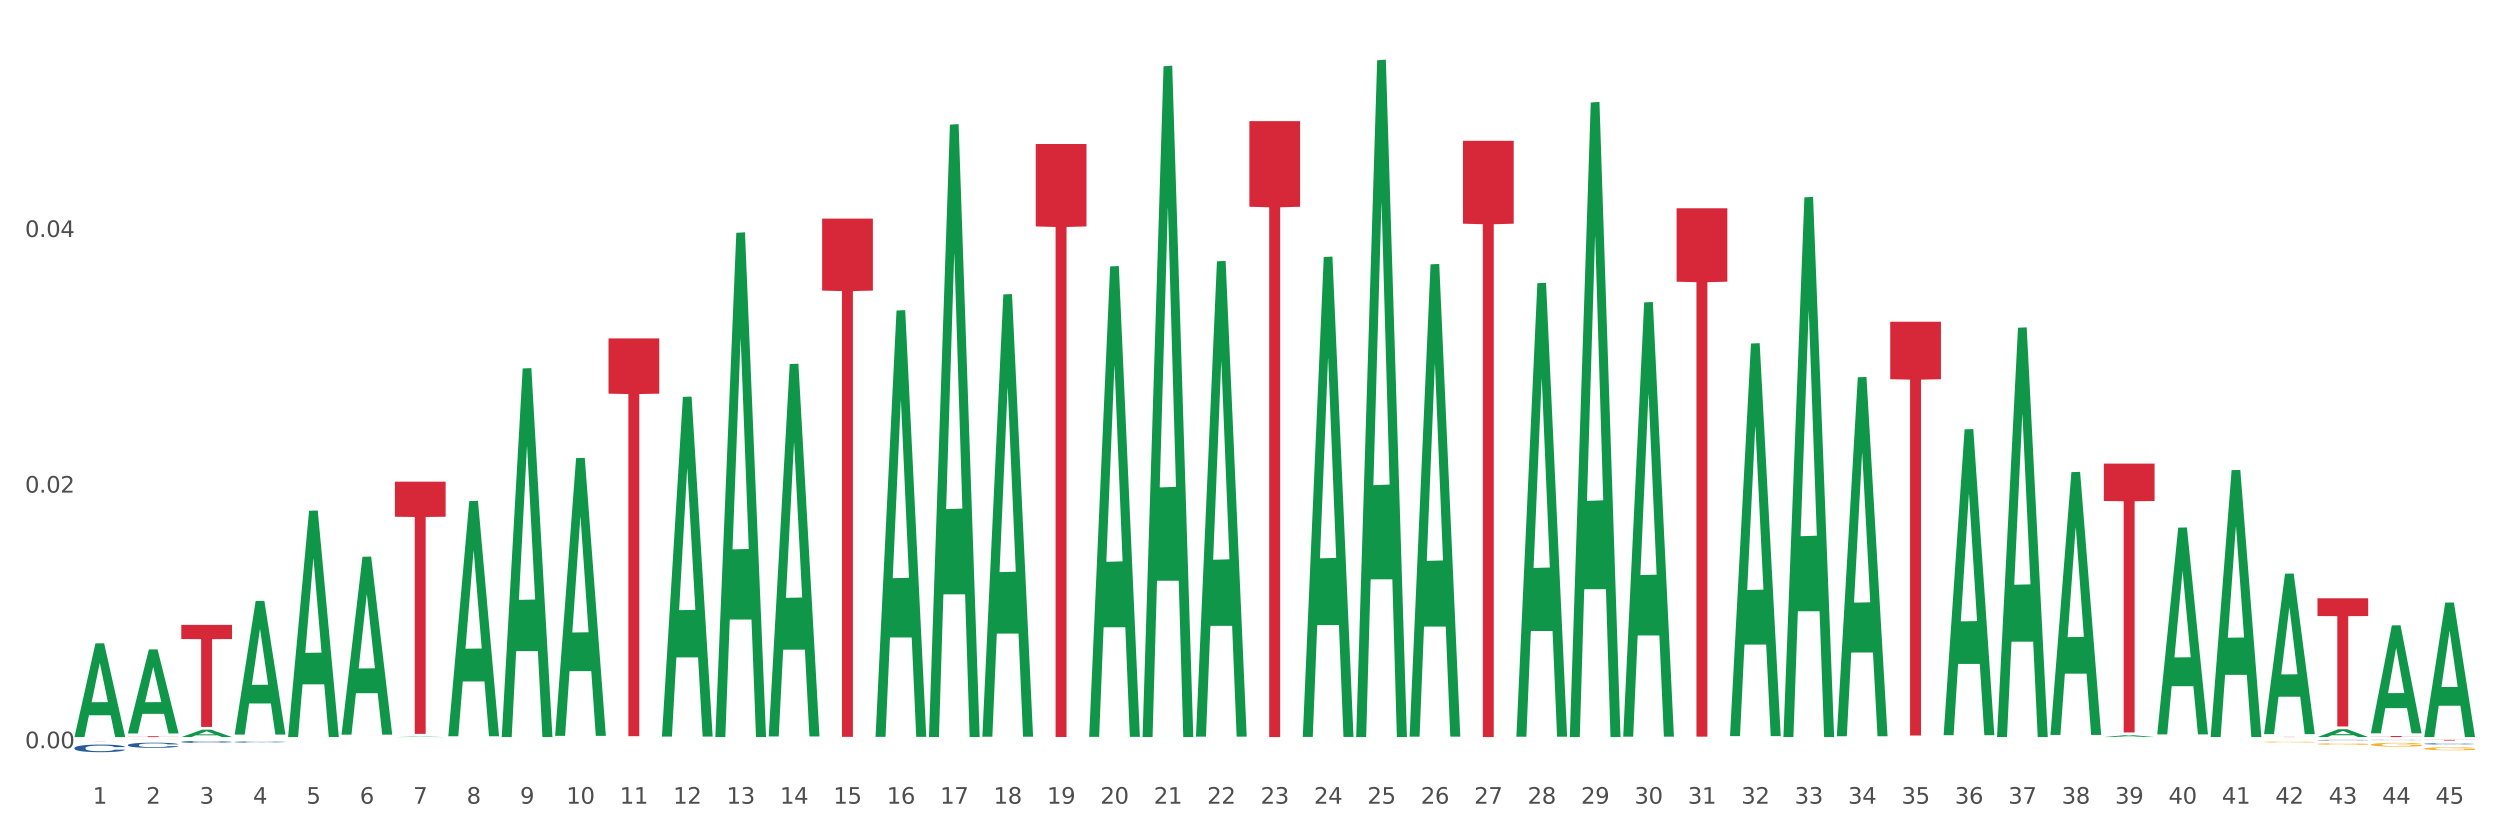 <?xml version="1.0" encoding="utf-8" standalone="no"?>
<!DOCTYPE svg PUBLIC "-//W3C//DTD SVG 1.1//EN"
  "http://www.w3.org/Graphics/SVG/1.1/DTD/svg11.dtd">
<svg xmlns:xlink="http://www.w3.org/1999/xlink" width="1080pt" height="360pt" viewBox="0 0 1080 360" xmlns="http://www.w3.org/2000/svg" version="1.1">
 <rect x="0" y="0" width="1080" height="360" fill="#333333" stroke="none"/>
 <defs>
  <style type="text/css">*{stroke-linejoin: round; stroke-linecap: butt}</style>
 </defs>
 <g id="figure_1">
  <g id="patch_1">
   <path d="M 0 360 
L 1080 360 
L 1080 0 
L 0 0 
z
" style="fill: #ffffff; stroke: #ffffff; stroke-linejoin: miter"/>
  </g>
  <g id="axes_1">
   <g id="matplotlib.axis_1">
    <g id="xtick_1">
     <g id="text_1">
      <!-- 1 -->
      <g style="fill: #4d4d4d" transform="translate(40.08 347.204) scale(0.096 -0.096)">
       <defs>
        <path id="DejaVuSans-31" d="M 794 531 
L 1825 531 
L 1825 4091 
L 703 3866 
L 703 4441 
L 1819 4666 
L 2450 4666 
L 2450 531 
L 3481 531 
L 3481 0 
L 794 0 
L 794 531 
z
" transform="scale(0.016)"/>
       </defs>
       <use xlink:href="#DejaVuSans-31"/>
      </g>
     </g>
    </g>
    <g id="xtick_2">
     <g id="text_2">
      <!-- 2 -->
      <g style="fill: #4d4d4d" transform="translate(63.15 347.204) scale(0.096 -0.096)">
       <defs>
        <path id="DejaVuSans-32" d="M 1228 531 
L 3431 531 
L 3431 0 
L 469 0 
L 469 531 
Q 828 903 1448 1529 
Q 2069 2156 2228 2338 
Q 2531 2678 2651 2914 
Q 2772 3150 2772 3378 
Q 2772 3750 2511 3984 
Q 2250 4219 1831 4219 
Q 1534 4219 1204 4116 
Q 875 4013 500 3803 
L 500 4441 
Q 881 4594 1212 4672 
Q 1544 4750 1819 4750 
Q 2544 4750 2975 4387 
Q 3406 4025 3406 3419 
Q 3406 3131 3298 2873 
Q 3191 2616 2906 2266 
Q 2828 2175 2409 1742 
Q 1991 1309 1228 531 
z
" transform="scale(0.016)"/>
       </defs>
       <use xlink:href="#DejaVuSans-32"/>
      </g>
     </g>
    </g>
    <g id="xtick_3">
     <g id="text_3">
      <!-- 3 -->
      <g style="fill: #4d4d4d" transform="translate(86.221 347.204) scale(0.096 -0.096)">
       <defs>
        <path id="DejaVuSans-33" d="M 2597 2516 
Q 3050 2419 3304 2112 
Q 3559 1806 3559 1356 
Q 3559 666 3084 287 
Q 2609 -91 1734 -91 
Q 1441 -91 1130 -33 
Q 819 25 488 141 
L 488 750 
Q 750 597 1062 519 
Q 1375 441 1716 441 
Q 2309 441 2620 675 
Q 2931 909 2931 1356 
Q 2931 1769 2642 2001 
Q 2353 2234 1838 2234 
L 1294 2234 
L 1294 2753 
L 1863 2753 
Q 2328 2753 2575 2939 
Q 2822 3125 2822 3475 
Q 2822 3834 2567 4026 
Q 2313 4219 1838 4219 
Q 1578 4219 1281 4162 
Q 984 4106 628 3988 
L 628 4550 
Q 988 4650 1302 4700 
Q 1616 4750 1894 4750 
Q 2613 4750 3031 4423 
Q 3450 4097 3450 3541 
Q 3450 3153 3228 2886 
Q 3006 2619 2597 2516 
z
" transform="scale(0.016)"/>
       </defs>
       <use xlink:href="#DejaVuSans-33"/>
      </g>
     </g>
    </g>
    <g id="xtick_4">
     <g id="text_4">
      <!-- 4 -->
      <g style="fill: #4d4d4d" transform="translate(109.291 347.204) scale(0.096 -0.096)">
       <defs>
        <path id="DejaVuSans-34" d="M 2419 4116 
L 825 1625 
L 2419 1625 
L 2419 4116 
z
M 2253 4666 
L 3047 4666 
L 3047 1625 
L 3713 1625 
L 3713 1100 
L 3047 1100 
L 3047 0 
L 2419 0 
L 2419 1100 
L 313 1100 
L 313 1709 
L 2253 4666 
z
" transform="scale(0.016)"/>
       </defs>
       <use xlink:href="#DejaVuSans-34"/>
      </g>
     </g>
    </g>
    <g id="xtick_5">
     <g id="text_5">
      <!-- 5 -->
      <g style="fill: #4d4d4d" transform="translate(132.362 347.204) scale(0.096 -0.096)">
       <defs>
        <path id="DejaVuSans-35" d="M 691 4666 
L 3169 4666 
L 3169 4134 
L 1269 4134 
L 1269 2991 
Q 1406 3038 1543 3061 
Q 1681 3084 1819 3084 
Q 2600 3084 3056 2656 
Q 3513 2228 3513 1497 
Q 3513 744 3044 326 
Q 2575 -91 1722 -91 
Q 1428 -91 1123 -41 
Q 819 9 494 109 
L 494 744 
Q 775 591 1075 516 
Q 1375 441 1709 441 
Q 2250 441 2565 725 
Q 2881 1009 2881 1497 
Q 2881 1984 2565 2268 
Q 2250 2553 1709 2553 
Q 1456 2553 1204 2497 
Q 953 2441 691 2322 
L 691 4666 
z
" transform="scale(0.016)"/>
       </defs>
       <use xlink:href="#DejaVuSans-35"/>
      </g>
     </g>
    </g>
    <g id="xtick_6">
     <g id="text_6">
      <!-- 6 -->
      <g style="fill: #4d4d4d" transform="translate(155.433 347.204) scale(0.096 -0.096)">
       <defs>
        <path id="DejaVuSans-36" d="M 2113 2584 
Q 1688 2584 1439 2293 
Q 1191 2003 1191 1497 
Q 1191 994 1439 701 
Q 1688 409 2113 409 
Q 2538 409 2786 701 
Q 3034 994 3034 1497 
Q 3034 2003 2786 2293 
Q 2538 2584 2113 2584 
z
M 3366 4563 
L 3366 3988 
Q 3128 4100 2886 4159 
Q 2644 4219 2406 4219 
Q 1781 4219 1451 3797 
Q 1122 3375 1075 2522 
Q 1259 2794 1537 2939 
Q 1816 3084 2150 3084 
Q 2853 3084 3261 2657 
Q 3669 2231 3669 1497 
Q 3669 778 3244 343 
Q 2819 -91 2113 -91 
Q 1303 -91 875 529 
Q 447 1150 447 2328 
Q 447 3434 972 4092 
Q 1497 4750 2381 4750 
Q 2619 4750 2861 4703 
Q 3103 4656 3366 4563 
z
" transform="scale(0.016)"/>
       </defs>
       <use xlink:href="#DejaVuSans-36"/>
      </g>
     </g>
    </g>
    <g id="xtick_7">
     <g id="text_7">
      <!-- 7 -->
      <g style="fill: #4d4d4d" transform="translate(178.503 347.204) scale(0.096 -0.096)">
       <defs>
        <path id="DejaVuSans-37" d="M 525 4666 
L 3525 4666 
L 3525 4397 
L 1831 0 
L 1172 0 
L 2766 4134 
L 525 4134 
L 525 4666 
z
" transform="scale(0.016)"/>
       </defs>
       <use xlink:href="#DejaVuSans-37"/>
      </g>
     </g>
    </g>
    <g id="xtick_8">
     <g id="text_8">
      <!-- 8 -->
      <g style="fill: #4d4d4d" transform="translate(201.574 347.204) scale(0.096 -0.096)">
       <defs>
        <path id="DejaVuSans-38" d="M 2034 2216 
Q 1584 2216 1326 1975 
Q 1069 1734 1069 1313 
Q 1069 891 1326 650 
Q 1584 409 2034 409 
Q 2484 409 2743 651 
Q 3003 894 3003 1313 
Q 3003 1734 2745 1975 
Q 2488 2216 2034 2216 
z
M 1403 2484 
Q 997 2584 770 2862 
Q 544 3141 544 3541 
Q 544 4100 942 4425 
Q 1341 4750 2034 4750 
Q 2731 4750 3128 4425 
Q 3525 4100 3525 3541 
Q 3525 3141 3298 2862 
Q 3072 2584 2669 2484 
Q 3125 2378 3379 2068 
Q 3634 1759 3634 1313 
Q 3634 634 3220 271 
Q 2806 -91 2034 -91 
Q 1263 -91 848 271 
Q 434 634 434 1313 
Q 434 1759 690 2068 
Q 947 2378 1403 2484 
z
M 1172 3481 
Q 1172 3119 1398 2916 
Q 1625 2713 2034 2713 
Q 2441 2713 2670 2916 
Q 2900 3119 2900 3481 
Q 2900 3844 2670 4047 
Q 2441 4250 2034 4250 
Q 1625 4250 1398 4047 
Q 1172 3844 1172 3481 
z
" transform="scale(0.016)"/>
       </defs>
       <use xlink:href="#DejaVuSans-38"/>
      </g>
     </g>
    </g>
    <g id="xtick_9">
     <g id="text_9">
      <!-- 9 -->
      <g style="fill: #4d4d4d" transform="translate(224.645 347.204) scale(0.096 -0.096)">
       <defs>
        <path id="DejaVuSans-39" d="M 703 97 
L 703 672 
Q 941 559 1184 500 
Q 1428 441 1663 441 
Q 2288 441 2617 861 
Q 2947 1281 2994 2138 
Q 2813 1869 2534 1725 
Q 2256 1581 1919 1581 
Q 1219 1581 811 2004 
Q 403 2428 403 3163 
Q 403 3881 828 4315 
Q 1253 4750 1959 4750 
Q 2769 4750 3195 4129 
Q 3622 3509 3622 2328 
Q 3622 1225 3098 567 
Q 2575 -91 1691 -91 
Q 1453 -91 1209 -44 
Q 966 3 703 97 
z
M 1959 2075 
Q 2384 2075 2632 2365 
Q 2881 2656 2881 3163 
Q 2881 3666 2632 3958 
Q 2384 4250 1959 4250 
Q 1534 4250 1286 3958 
Q 1038 3666 1038 3163 
Q 1038 2656 1286 2365 
Q 1534 2075 1959 2075 
z
" transform="scale(0.016)"/>
       </defs>
       <use xlink:href="#DejaVuSans-39"/>
      </g>
     </g>
    </g>
    <g id="xtick_10">
     <g id="text_10">
      <!-- 10 -->
      <g style="fill: #4d4d4d" transform="translate(244.661 347.204) scale(0.096 -0.096)">
       <defs>
        <path id="DejaVuSans-30" d="M 2034 4250 
Q 1547 4250 1301 3770 
Q 1056 3291 1056 2328 
Q 1056 1369 1301 889 
Q 1547 409 2034 409 
Q 2525 409 2770 889 
Q 3016 1369 3016 2328 
Q 3016 3291 2770 3770 
Q 2525 4250 2034 4250 
z
M 2034 4750 
Q 2819 4750 3233 4129 
Q 3647 3509 3647 2328 
Q 3647 1150 3233 529 
Q 2819 -91 2034 -91 
Q 1250 -91 836 529 
Q 422 1150 422 2328 
Q 422 3509 836 4129 
Q 1250 4750 2034 4750 
z
" transform="scale(0.016)"/>
       </defs>
       <use xlink:href="#DejaVuSans-31"/>
       <use xlink:href="#DejaVuSans-30" transform="translate(63.623 0)"/>
      </g>
     </g>
    </g>
    <g id="xtick_11">
     <g id="text_11">
      <!-- 11 -->
      <g style="fill: #4d4d4d" transform="translate(267.732 347.204) scale(0.096 -0.096)">
       <use xlink:href="#DejaVuSans-31"/>
       <use xlink:href="#DejaVuSans-31" transform="translate(63.623 0)"/>
      </g>
     </g>
    </g>
    <g id="xtick_12">
     <g id="text_12">
      <!-- 12 -->
      <g style="fill: #4d4d4d" transform="translate(290.803 347.204) scale(0.096 -0.096)">
       <use xlink:href="#DejaVuSans-31"/>
       <use xlink:href="#DejaVuSans-32" transform="translate(63.623 0)"/>
      </g>
     </g>
    </g>
    <g id="xtick_13">
     <g id="text_13">
      <!-- 13 -->
      <g style="fill: #4d4d4d" transform="translate(313.873 347.204) scale(0.096 -0.096)">
       <use xlink:href="#DejaVuSans-31"/>
       <use xlink:href="#DejaVuSans-33" transform="translate(63.623 0)"/>
      </g>
     </g>
    </g>
    <g id="xtick_14">
     <g id="text_14">
      <!-- 14 -->
      <g style="fill: #4d4d4d" transform="translate(336.944 347.204) scale(0.096 -0.096)">
       <use xlink:href="#DejaVuSans-31"/>
       <use xlink:href="#DejaVuSans-34" transform="translate(63.623 0)"/>
      </g>
     </g>
    </g>
    <g id="xtick_15">
     <g id="text_15">
      <!-- 15 -->
      <g style="fill: #4d4d4d" transform="translate(360.014 347.204) scale(0.096 -0.096)">
       <use xlink:href="#DejaVuSans-31"/>
       <use xlink:href="#DejaVuSans-35" transform="translate(63.623 0)"/>
      </g>
     </g>
    </g>
    <g id="xtick_16">
     <g id="text_16">
      <!-- 16 -->
      <g style="fill: #4d4d4d" transform="translate(383.085 347.204) scale(0.096 -0.096)">
       <use xlink:href="#DejaVuSans-31"/>
       <use xlink:href="#DejaVuSans-36" transform="translate(63.623 0)"/>
      </g>
     </g>
    </g>
    <g id="xtick_17">
     <g id="text_17">
      <!-- 17 -->
      <g style="fill: #4d4d4d" transform="translate(406.156 347.204) scale(0.096 -0.096)">
       <use xlink:href="#DejaVuSans-31"/>
       <use xlink:href="#DejaVuSans-37" transform="translate(63.623 0)"/>
      </g>
     </g>
    </g>
    <g id="xtick_18">
     <g id="text_18">
      <!-- 18 -->
      <g style="fill: #4d4d4d" transform="translate(429.226 347.204) scale(0.096 -0.096)">
       <use xlink:href="#DejaVuSans-31"/>
       <use xlink:href="#DejaVuSans-38" transform="translate(63.623 0)"/>
      </g>
     </g>
    </g>
    <g id="xtick_19">
     <g id="text_19">
      <!-- 19 -->
      <g style="fill: #4d4d4d" transform="translate(452.297 347.204) scale(0.096 -0.096)">
       <use xlink:href="#DejaVuSans-31"/>
       <use xlink:href="#DejaVuSans-39" transform="translate(63.623 0)"/>
      </g>
     </g>
    </g>
    <g id="xtick_20">
     <g id="text_20">
      <!-- 20 -->
      <g style="fill: #4d4d4d" transform="translate(475.368 347.204) scale(0.096 -0.096)">
       <use xlink:href="#DejaVuSans-32"/>
       <use xlink:href="#DejaVuSans-30" transform="translate(63.623 0)"/>
      </g>
     </g>
    </g>
    <g id="xtick_21">
     <g id="text_21">
      <!-- 21 -->
      <g style="fill: #4d4d4d" transform="translate(498.438 347.204) scale(0.096 -0.096)">
       <use xlink:href="#DejaVuSans-32"/>
       <use xlink:href="#DejaVuSans-31" transform="translate(63.623 0)"/>
      </g>
     </g>
    </g>
    <g id="xtick_22">
     <g id="text_22">
      <!-- 22 -->
      <g style="fill: #4d4d4d" transform="translate(521.509 347.204) scale(0.096 -0.096)">
       <use xlink:href="#DejaVuSans-32"/>
       <use xlink:href="#DejaVuSans-32" transform="translate(63.623 0)"/>
      </g>
     </g>
    </g>
    <g id="xtick_23">
     <g id="text_23">
      <!-- 23 -->
      <g style="fill: #4d4d4d" transform="translate(544.58 347.204) scale(0.096 -0.096)">
       <use xlink:href="#DejaVuSans-32"/>
       <use xlink:href="#DejaVuSans-33" transform="translate(63.623 0)"/>
      </g>
     </g>
    </g>
    <g id="xtick_24">
     <g id="text_24">
      <!-- 24 -->
      <g style="fill: #4d4d4d" transform="translate(567.65 347.204) scale(0.096 -0.096)">
       <use xlink:href="#DejaVuSans-32"/>
       <use xlink:href="#DejaVuSans-34" transform="translate(63.623 0)"/>
      </g>
     </g>
    </g>
    <g id="xtick_25">
     <g id="text_25">
      <!-- 25 -->
      <g style="fill: #4d4d4d" transform="translate(590.721 347.204) scale(0.096 -0.096)">
       <use xlink:href="#DejaVuSans-32"/>
       <use xlink:href="#DejaVuSans-35" transform="translate(63.623 0)"/>
      </g>
     </g>
    </g>
    <g id="xtick_26">
     <g id="text_26">
      <!-- 26 -->
      <g style="fill: #4d4d4d" transform="translate(613.791 347.204) scale(0.096 -0.096)">
       <use xlink:href="#DejaVuSans-32"/>
       <use xlink:href="#DejaVuSans-36" transform="translate(63.623 0)"/>
      </g>
     </g>
    </g>
    <g id="xtick_27">
     <g id="text_27">
      <!-- 27 -->
      <g style="fill: #4d4d4d" transform="translate(636.862 347.204) scale(0.096 -0.096)">
       <use xlink:href="#DejaVuSans-32"/>
       <use xlink:href="#DejaVuSans-37" transform="translate(63.623 0)"/>
      </g>
     </g>
    </g>
    <g id="xtick_28">
     <g id="text_28">
      <!-- 28 -->
      <g style="fill: #4d4d4d" transform="translate(659.933 347.204) scale(0.096 -0.096)">
       <use xlink:href="#DejaVuSans-32"/>
       <use xlink:href="#DejaVuSans-38" transform="translate(63.623 0)"/>
      </g>
     </g>
    </g>
    <g id="xtick_29">
     <g id="text_29">
      <!-- 29 -->
      <g style="fill: #4d4d4d" transform="translate(683.003 347.204) scale(0.096 -0.096)">
       <use xlink:href="#DejaVuSans-32"/>
       <use xlink:href="#DejaVuSans-39" transform="translate(63.623 0)"/>
      </g>
     </g>
    </g>
    <g id="xtick_30">
     <g id="text_30">
      <!-- 30 -->
      <g style="fill: #4d4d4d" transform="translate(706.074 347.204) scale(0.096 -0.096)">
       <use xlink:href="#DejaVuSans-33"/>
       <use xlink:href="#DejaVuSans-30" transform="translate(63.623 0)"/>
      </g>
     </g>
    </g>
    <g id="xtick_31">
     <g id="text_31">
      <!-- 31 -->
      <g style="fill: #4d4d4d" transform="translate(729.145 347.204) scale(0.096 -0.096)">
       <use xlink:href="#DejaVuSans-33"/>
       <use xlink:href="#DejaVuSans-31" transform="translate(63.623 0)"/>
      </g>
     </g>
    </g>
    <g id="xtick_32">
     <g id="text_32">
      <!-- 32 -->
      <g style="fill: #4d4d4d" transform="translate(752.215 347.204) scale(0.096 -0.096)">
       <use xlink:href="#DejaVuSans-33"/>
       <use xlink:href="#DejaVuSans-32" transform="translate(63.623 0)"/>
      </g>
     </g>
    </g>
    <g id="xtick_33">
     <g id="text_33">
      <!-- 33 -->
      <g style="fill: #4d4d4d" transform="translate(775.286 347.204) scale(0.096 -0.096)">
       <use xlink:href="#DejaVuSans-33"/>
       <use xlink:href="#DejaVuSans-33" transform="translate(63.623 0)"/>
      </g>
     </g>
    </g>
    <g id="xtick_34">
     <g id="text_34">
      <!-- 34 -->
      <g style="fill: #4d4d4d" transform="translate(798.356 347.204) scale(0.096 -0.096)">
       <use xlink:href="#DejaVuSans-33"/>
       <use xlink:href="#DejaVuSans-34" transform="translate(63.623 0)"/>
      </g>
     </g>
    </g>
    <g id="xtick_35">
     <g id="text_35">
      <!-- 35 -->
      <g style="fill: #4d4d4d" transform="translate(821.427 347.204) scale(0.096 -0.096)">
       <use xlink:href="#DejaVuSans-33"/>
       <use xlink:href="#DejaVuSans-35" transform="translate(63.623 0)"/>
      </g>
     </g>
    </g>
    <g id="xtick_36">
     <g id="text_36">
      <!-- 36 -->
      <g style="fill: #4d4d4d" transform="translate(844.498 347.204) scale(0.096 -0.096)">
       <use xlink:href="#DejaVuSans-33"/>
       <use xlink:href="#DejaVuSans-36" transform="translate(63.623 0)"/>
      </g>
     </g>
    </g>
    <g id="xtick_37">
     <g id="text_37">
      <!-- 37 -->
      <g style="fill: #4d4d4d" transform="translate(867.568 347.204) scale(0.096 -0.096)">
       <use xlink:href="#DejaVuSans-33"/>
       <use xlink:href="#DejaVuSans-37" transform="translate(63.623 0)"/>
      </g>
     </g>
    </g>
    <g id="xtick_38">
     <g id="text_38">
      <!-- 38 -->
      <g style="fill: #4d4d4d" transform="translate(890.639 347.204) scale(0.096 -0.096)">
       <use xlink:href="#DejaVuSans-33"/>
       <use xlink:href="#DejaVuSans-38" transform="translate(63.623 0)"/>
      </g>
     </g>
    </g>
    <g id="xtick_39">
     <g id="text_39">
      <!-- 39 -->
      <g style="fill: #4d4d4d" transform="translate(913.71 347.204) scale(0.096 -0.096)">
       <use xlink:href="#DejaVuSans-33"/>
       <use xlink:href="#DejaVuSans-39" transform="translate(63.623 0)"/>
      </g>
     </g>
    </g>
    <g id="xtick_40">
     <g id="text_40">
      <!-- 40 -->
      <g style="fill: #4d4d4d" transform="translate(936.78 347.204) scale(0.096 -0.096)">
       <use xlink:href="#DejaVuSans-34"/>
       <use xlink:href="#DejaVuSans-30" transform="translate(63.623 0)"/>
      </g>
     </g>
    </g>
    <g id="xtick_41">
     <g id="text_41">
      <!-- 41 -->
      <g style="fill: #4d4d4d" transform="translate(959.851 347.204) scale(0.096 -0.096)">
       <use xlink:href="#DejaVuSans-34"/>
       <use xlink:href="#DejaVuSans-31" transform="translate(63.623 0)"/>
      </g>
     </g>
    </g>
    <g id="xtick_42">
     <g id="text_42">
      <!-- 42 -->
      <g style="fill: #4d4d4d" transform="translate(982.922 347.204) scale(0.096 -0.096)">
       <use xlink:href="#DejaVuSans-34"/>
       <use xlink:href="#DejaVuSans-32" transform="translate(63.623 0)"/>
      </g>
     </g>
    </g>
    <g id="xtick_43">
     <g id="text_43">
      <!-- 43 -->
      <g style="fill: #4d4d4d" transform="translate(1005.992 347.204) scale(0.096 -0.096)">
       <use xlink:href="#DejaVuSans-34"/>
       <use xlink:href="#DejaVuSans-33" transform="translate(63.623 0)"/>
      </g>
     </g>
    </g>
    <g id="xtick_44">
     <g id="text_44">
      <!-- 44 -->
      <g style="fill: #4d4d4d" transform="translate(1029.063 347.204) scale(0.096 -0.096)">
       <use xlink:href="#DejaVuSans-34"/>
       <use xlink:href="#DejaVuSans-34" transform="translate(63.623 0)"/>
      </g>
     </g>
    </g>
    <g id="xtick_45">
     <g id="text_45">
      <!-- 45 -->
      <g style="fill: #4d4d4d" transform="translate(1052.133 347.204) scale(0.096 -0.096)">
       <use xlink:href="#DejaVuSans-34"/>
       <use xlink:href="#DejaVuSans-35" transform="translate(63.623 0)"/>
      </g>
     </g>
    </g>
    <g id="xtick_46"/>
    <g id="xtick_47"/>
    <g id="xtick_48"/>
    <g id="xtick_49"/>
    <g id="xtick_50"/>
    <g id="xtick_51"/>
    <g id="xtick_52"/>
    <g id="xtick_53"/>
    <g id="xtick_54"/>
    <g id="xtick_55"/>
    <g id="xtick_56"/>
    <g id="xtick_57"/>
    <g id="xtick_58"/>
    <g id="xtick_59"/>
    <g id="xtick_60"/>
    <g id="xtick_61"/>
    <g id="xtick_62"/>
    <g id="xtick_63"/>
    <g id="xtick_64"/>
    <g id="xtick_65"/>
    <g id="xtick_66"/>
    <g id="xtick_67"/>
    <g id="xtick_68"/>
    <g id="xtick_69"/>
    <g id="xtick_70"/>
    <g id="xtick_71"/>
    <g id="xtick_72"/>
    <g id="xtick_73"/>
    <g id="xtick_74"/>
    <g id="xtick_75"/>
    <g id="xtick_76"/>
    <g id="xtick_77"/>
    <g id="xtick_78"/>
    <g id="xtick_79"/>
    <g id="xtick_80"/>
    <g id="xtick_81"/>
    <g id="xtick_82"/>
    <g id="xtick_83"/>
    <g id="xtick_84"/>
    <g id="xtick_85"/>
    <g id="xtick_86"/>
    <g id="xtick_87"/>
    <g id="xtick_88"/>
    <g id="xtick_89"/>
   </g>
   <g id="matplotlib.axis_2">
    <g id="ytick_1">
     <g id="text_46">
      <!-- 0.00 -->
      <g style="fill: #4d4d4d" transform="translate(10.8 323.244) scale(0.096 -0.096)">
       <defs>
        <path id="DejaVuSans-2e" d="M 684 794 
L 1344 794 
L 1344 0 
L 684 0 
L 684 794 
z
" transform="scale(0.016)"/>
       </defs>
       <use xlink:href="#DejaVuSans-30"/>
       <use xlink:href="#DejaVuSans-2e" transform="translate(63.623 0)"/>
       <use xlink:href="#DejaVuSans-30" transform="translate(95.41 0)"/>
       <use xlink:href="#DejaVuSans-30" transform="translate(159.033 0)"/>
      </g>
     </g>
    </g>
    <g id="ytick_2">
     <g id="text_47">
      <!-- 0.02 -->
      <g style="fill: #4d4d4d" transform="translate(10.8 212.813) scale(0.096 -0.096)">
       <use xlink:href="#DejaVuSans-30"/>
       <use xlink:href="#DejaVuSans-2e" transform="translate(63.623 0)"/>
       <use xlink:href="#DejaVuSans-30" transform="translate(95.41 0)"/>
       <use xlink:href="#DejaVuSans-32" transform="translate(159.033 0)"/>
      </g>
     </g>
    </g>
    <g id="ytick_3">
     <g id="text_48">
      <!-- 0.04 -->
      <g style="fill: #4d4d4d" transform="translate(10.8 102.382) scale(0.096 -0.096)">
       <use xlink:href="#DejaVuSans-30"/>
       <use xlink:href="#DejaVuSans-2e" transform="translate(63.623 0)"/>
       <use xlink:href="#DejaVuSans-30" transform="translate(95.41 0)"/>
       <use xlink:href="#DejaVuSans-34" transform="translate(159.033 0)"/>
      </g>
     </g>
    </g>
    <g id="ytick_4"/>
    <g id="ytick_5"/>
    <g id="ytick_6"/>
   </g>
   <g id="PolyCollection_1">
    <path d="M 32.175 318.345 
L 32.198 318.307 
L 41.236 277.94 
L 44.986 277.902 
L 54.092 318.421 
L 49.754 318.421 
L 47.788 308.986 
L 38.456 308.986 
L 38.389 309.138 
L 36.491 318.421 
L 32.175 318.421 
L 32.175 318.345 
L 39.631 303.355 
L 46.613 303.317 
L 43.156 286.538 
L 43.111 286.462 
L 43.066 286.576 
L 39.609 303.317 
L 39.631 303.355 
L 32.175 318.345 
z
" clip-path="url(#p337574801d)" style="fill: #109648"/>
    <path d="M 1001.142 318.415 
L 1001.164 318.412 
L 1010.202 315.004 
L 1013.953 315.001 
L 1023.059 318.421 
L 1018.721 318.421 
L 1016.755 317.625 
L 1007.423 317.625 
L 1007.355 317.638 
L 1005.457 318.421 
L 1001.142 318.421 
L 1001.142 318.415 
L 1008.598 317.15 
L 1015.58 317.146 
L 1012.123 315.73 
L 1012.078 315.723 
L 1012.032 315.733 
L 1008.575 317.146 
L 1008.598 317.15 
L 1001.142 318.415 
z
" clip-path="url(#p337574801d)" style="fill: #109648"/>
    <path d="M 1024.212 316.702 
L 1024.235 316.659 
L 1033.273 270.162 
L 1037.024 270.118 
L 1046.129 316.79 
L 1041.791 316.79 
L 1039.825 305.922 
L 1030.494 305.922 
L 1030.426 306.097 
L 1028.528 316.79 
L 1024.212 316.79 
L 1024.212 316.702 
L 1031.669 299.436 
L 1038.65 299.392 
L 1035.193 280.066 
L 1035.148 279.979 
L 1035.103 280.11 
L 1031.646 299.392 
L 1031.669 299.436 
L 1024.212 316.702 
z
" clip-path="url(#p337574801d)" style="fill: #109648"/>
    <path d="M 1047.283 318.312 
L 1047.305 318.258 
L 1056.343 260.329 
L 1060.094 260.275 
L 1069.2 318.421 
L 1064.862 318.421 
L 1062.896 304.881 
L 1053.564 304.881 
L 1053.497 305.1 
L 1051.599 318.421 
L 1047.283 318.421 
L 1047.283 318.312 
L 1054.739 296.801 
L 1061.721 296.746 
L 1058.264 272.669 
L 1058.219 272.559 
L 1058.174 272.723 
L 1054.717 296.746 
L 1054.739 296.801 
L 1047.283 318.312 
z
" clip-path="url(#p337574801d)" style="fill: #109648"/>
    <path d="M 55.246 321.843 
L 55.272 321.841 
L 55.272 321.783 
L 55.349 321.705 
L 55.634 321.562 
L 55.997 321.453 
L 56.619 321.326 
L 56.955 321.273 
L 57.396 321.214 
L 58.303 321.117 
L 59.339 321.035 
L 60.064 320.99 
L 60.608 320.962 
L 61.826 320.91 
L 62.525 320.888 
L 63.251 320.869 
L 63.873 320.857 
L 64.909 320.843 
L 65.738 320.836 
L 66.696 320.834 
L 67.5 320.836 
L 68.562 320.845 
L 70.116 320.869 
L 70.712 320.884 
L 71.515 320.908 
L 72.344 320.941 
L 73.018 320.974 
L 73.795 321.021 
L 74.598 321.082 
L 75.375 321.16 
L 75.919 321.232 
L 76.36 321.308 
L 76.748 321.4 
L 77.033 321.501 
L 77.163 321.585 
L 72.422 321.585 
L 72.292 321.509 
L 72.033 321.427 
L 71.774 321.371 
L 71.489 321.326 
L 71.049 321.275 
L 70.66 321.242 
L 70.012 321.203 
L 69.417 321.179 
L 68.924 321.164 
L 68.329 321.152 
L 67.059 321.14 
L 66.152 321.14 
L 65.582 321.144 
L 64.883 321.154 
L 64.287 321.168 
L 63.588 321.193 
L 63.044 321.22 
L 62.5 321.255 
L 62.189 321.279 
L 61.722 321.324 
L 61.411 321.361 
L 60.997 321.425 
L 60.764 321.47 
L 60.349 321.587 
L 60.168 321.673 
L 60.09 321.732 
L 60.038 321.798 
L 60.038 322.117 
L 60.194 322.261 
L 60.323 322.322 
L 60.531 322.392 
L 60.919 322.482 
L 61.489 322.57 
L 62.085 322.634 
L 62.577 322.673 
L 63.044 322.702 
L 63.51 322.724 
L 64.08 322.745 
L 64.546 322.757 
L 65.246 322.769 
L 66.075 322.775 
L 66.722 322.775 
L 68.044 322.765 
L 68.639 322.755 
L 69.209 322.74 
L 69.831 322.718 
L 70.323 322.693 
L 70.608 322.675 
L 71.075 322.636 
L 71.437 322.595 
L 71.748 322.548 
L 71.955 322.507 
L 72.189 322.445 
L 72.37 322.376 
L 72.422 322.339 
L 77.163 322.339 
L 77.059 322.413 
L 76.878 322.484 
L 76.515 322.581 
L 76.23 322.636 
L 75.79 322.704 
L 75.323 322.761 
L 74.676 322.824 
L 74.08 322.872 
L 73.458 322.913 
L 72.784 322.95 
L 71.567 323.001 
L 71.126 323.015 
L 70.194 323.04 
L 69.468 323.054 
L 68.406 323.068 
L 67.318 323.077 
L 66.178 323.079 
L 65.168 323.075 
L 64.054 323.062 
L 63.354 323.05 
L 62.577 323.031 
L 61.671 323.003 
L 60.816 322.968 
L 60.012 322.927 
L 59.261 322.88 
L 58.562 322.827 
L 57.655 322.738 
L 56.981 322.652 
L 56.489 322.572 
L 56.152 322.505 
L 55.816 322.419 
L 55.634 322.359 
L 55.349 322.216 
L 55.246 322.083 
L 55.246 321.843 
z
" clip-path="url(#p337574801d)" style="fill: #255c99"/>
    <path d="M 1047.283 319.597 
L 1069.2 319.597 
L 1069.2 319.642 
L 1060.579 319.642 
L 1060.579 319.922 
L 1055.852 319.922 
L 1055.852 319.642 
L 1047.283 319.642 
L 1047.283 319.597 
L 1047.283 319.597 
z
" clip-path="url(#p337574801d)" style="fill: #d62839"/>
    <path d="M 1024.212 317.965 
L 1046.129 317.965 
L 1046.129 318.029 
L 1037.508 318.029 
L 1037.508 318.421 
L 1032.782 318.421 
L 1032.782 318.029 
L 1024.212 318.029 
L 1024.212 317.966 
L 1024.212 317.965 
z
" clip-path="url(#p337574801d)" style="fill: #d62839"/>
    <path d="M 1001.142 258.441 
L 1023.059 258.441 
L 1023.059 266.138 
L 1014.437 266.19 
L 1014.437 313.825 
L 1009.711 313.825 
L 1009.711 266.19 
L 1001.142 266.138 
L 1001.142 258.493 
L 1001.142 258.441 
z
" clip-path="url(#p337574801d)" style="fill: #d62839"/>
    <path d="M 978.071 318.333 
L 999.988 318.333 
L 999.988 318.346 
L 991.367 318.346 
L 991.367 318.421 
L 986.64 318.421 
L 986.64 318.346 
L 978.071 318.346 
L 978.071 318.333 
L 978.071 318.333 
z
" clip-path="url(#p337574801d)" style="fill: #d62839"/>
    <path d="M 908.859 200.29 
L 930.776 200.29 
L 930.776 216.429 
L 922.155 216.538 
L 922.155 316.427 
L 917.429 316.427 
L 917.429 216.538 
L 908.859 216.429 
L 908.859 200.399 
L 908.859 200.29 
z
" clip-path="url(#p337574801d)" style="fill: #d62839"/>
    <path d="M 816.577 138.989 
L 838.494 138.989 
L 838.494 163.831 
L 829.872 163.998 
L 829.872 317.745 
L 825.146 317.745 
L 825.146 163.998 
L 816.577 163.831 
L 816.577 139.157 
L 816.577 138.989 
z
" clip-path="url(#p337574801d)" style="fill: #d62839"/>
    <path d="M 724.294 89.98 
L 746.211 89.98 
L 746.211 121.7 
L 737.59 121.914 
L 737.59 318.233 
L 732.864 318.233 
L 732.864 121.914 
L 724.294 121.7 
L 724.294 90.195 
L 724.294 89.98 
z
" clip-path="url(#p337574801d)" style="fill: #d62839"/>
    <path d="M 632.011 60.838 
L 653.929 60.838 
L 653.929 96.631 
L 645.307 96.873 
L 645.307 318.407 
L 640.581 318.407 
L 640.581 96.873 
L 632.011 96.631 
L 632.011 61.079 
L 632.011 60.838 
z
" clip-path="url(#p337574801d)" style="fill: #d62839"/>
    <path d="M 539.729 52.336 
L 561.646 52.336 
L 561.646 89.312 
L 553.025 89.562 
L 553.025 318.412 
L 548.298 318.412 
L 548.298 89.562 
L 539.729 89.312 
L 539.729 52.586 
L 539.729 52.336 
z
" clip-path="url(#p337574801d)" style="fill: #d62839"/>
    <path d="M 447.446 62.218 
L 469.364 62.218 
L 469.364 97.818 
L 460.742 98.058 
L 460.742 318.394 
L 456.016 318.394 
L 456.016 98.058 
L 447.446 97.818 
L 447.446 62.458 
L 447.446 62.218 
z
" clip-path="url(#p337574801d)" style="fill: #d62839"/>
    <path d="M 978.071 317.028 
L 978.094 316.963 
L 987.132 247.83 
L 990.882 247.765 
L 999.988 317.158 
L 995.65 317.158 
L 993.684 300.999 
L 984.352 300.999 
L 984.285 301.259 
L 982.387 317.158 
L 978.071 317.158 
L 978.071 317.028 
L 985.527 291.356 
L 992.509 291.29 
L 989.052 262.556 
L 989.007 262.425 
L 988.962 262.621 
L 985.505 291.29 
L 985.527 291.356 
L 978.071 317.028 
z
" clip-path="url(#p337574801d)" style="fill: #109648"/>
    <path d="M 355.164 94.423 
L 377.081 94.423 
L 377.081 125.538 
L 368.46 125.749 
L 368.46 318.324 
L 363.733 318.324 
L 363.733 125.749 
L 355.164 125.538 
L 355.164 94.634 
L 355.164 94.423 
z
" clip-path="url(#p337574801d)" style="fill: #d62839"/>
    <path d="M 170.599 208.094 
L 192.516 208.094 
L 192.516 223.234 
L 183.894 223.337 
L 183.894 317.04 
L 179.168 317.04 
L 179.168 223.337 
L 170.599 223.234 
L 170.599 208.197 
L 170.599 208.094 
z
" clip-path="url(#p337574801d)" style="fill: #d62839"/>
    <path d="M 78.316 269.945 
L 100.233 269.945 
L 100.233 276.071 
L 91.612 276.112 
L 91.612 314.028 
L 86.886 314.028 
L 86.886 276.112 
L 78.316 276.071 
L 78.316 269.986 
L 78.316 269.945 
z
" clip-path="url(#p337574801d)" style="fill: #d62839"/>
    <path d="M 55.246 318.043 
L 77.163 318.043 
L 77.163 318.095 
L 68.541 318.096 
L 68.541 318.421 
L 63.815 318.421 
L 63.815 318.096 
L 55.246 318.095 
L 55.246 318.043 
L 55.246 318.043 
z
" clip-path="url(#p337574801d)" style="fill: #d62839"/>
    <path d="M 32.175 320.435 
L 54.092 320.435 
L 54.092 320.441 
L 45.471 320.441 
L 45.471 320.477 
L 40.744 320.477 
L 40.744 320.441 
L 32.175 320.441 
L 32.175 320.435 
L 32.175 320.435 
z
" clip-path="url(#p337574801d)" style="fill: #d62839"/>
    <path d="M 1047.283 323.411 
L 1047.309 323.41 
L 1047.309 323.367 
L 1047.361 323.329 
L 1047.619 323.239 
L 1048.007 323.165 
L 1048.292 323.125 
L 1048.577 323.093 
L 1048.913 323.061 
L 1049.327 323.027 
L 1050.078 322.978 
L 1050.543 322.953 
L 1051.113 322.926 
L 1052.148 322.888 
L 1052.898 322.866 
L 1053.674 322.848 
L 1054.942 322.827 
L 1055.77 322.817 
L 1056.65 322.81 
L 1057.711 322.805 
L 1058.513 322.804 
L 1060.273 322.807 
L 1061.774 322.818 
L 1062.498 322.827 
L 1063.43 322.841 
L 1063.921 322.851 
L 1064.723 322.87 
L 1065.551 322.895 
L 1066.121 322.917 
L 1066.975 322.957 
L 1067.622 322.998 
L 1068.217 323.049 
L 1068.527 323.083 
L 1068.76 323.116 
L 1068.967 323.153 
L 1069.174 323.212 
L 1064.516 323.212 
L 1064.335 323.17 
L 1064.051 323.13 
L 1063.637 323.092 
L 1063.274 323.068 
L 1062.653 323.038 
L 1062.084 323.019 
L 1061.489 323.004 
L 1060.764 322.992 
L 1060.195 322.986 
L 1059.393 322.981 
L 1057.814 322.983 
L 1056.754 322.992 
L 1056.029 323.004 
L 1055.563 323.015 
L 1055.149 323.027 
L 1054.683 323.044 
L 1054.14 323.069 
L 1053.752 323.092 
L 1053.364 323.121 
L 1053.053 323.149 
L 1052.769 323.183 
L 1052.536 323.219 
L 1052.355 323.256 
L 1052.199 323.302 
L 1052.07 323.377 
L 1052.07 323.542 
L 1052.122 323.579 
L 1052.251 323.628 
L 1052.406 323.665 
L 1052.665 323.71 
L 1052.898 323.74 
L 1053.338 323.783 
L 1053.83 323.819 
L 1054.218 323.842 
L 1054.606 323.861 
L 1055.279 323.887 
L 1056.029 323.909 
L 1056.676 323.922 
L 1057.556 323.934 
L 1058.151 323.939 
L 1058.668 323.941 
L 1059.936 323.941 
L 1060.842 323.938 
L 1061.851 323.929 
L 1062.627 323.918 
L 1063.274 323.905 
L 1063.999 323.884 
L 1064.465 323.863 
L 1064.465 323.613 
L 1058.772 323.611 
L 1058.772 323.445 
L 1069.2 323.445 
L 1069.2 323.934 
L 1068.76 323.959 
L 1068.268 323.982 
L 1067.751 324.002 
L 1066.975 324.028 
L 1066.043 324.052 
L 1065.215 324.068 
L 1064.335 324.083 
L 1063.3 324.096 
L 1061.955 324.108 
L 1061.127 324.113 
L 1060.092 324.116 
L 1058.875 324.118 
L 1057.814 324.115 
L 1056.779 324.109 
L 1055.693 324.098 
L 1054.632 324.083 
L 1053.83 324.067 
L 1053.027 324.048 
L 1052.173 324.023 
L 1051.501 323.999 
L 1050.983 323.977 
L 1050.414 323.95 
L 1049.793 323.914 
L 1049.327 323.881 
L 1048.913 323.848 
L 1048.473 323.804 
L 1048.163 323.767 
L 1047.852 323.721 
L 1047.671 323.686 
L 1047.464 323.632 
L 1047.309 323.556 
L 1047.283 323.411 
z
" clip-path="url(#p337574801d)" style="fill: #f7b32b"/>
    <path d="M 1024.212 321.667 
L 1024.238 321.665 
L 1024.238 321.611 
L 1024.29 321.565 
L 1024.549 321.453 
L 1024.937 321.36 
L 1025.221 321.311 
L 1025.506 321.271 
L 1025.842 321.231 
L 1026.256 321.189 
L 1027.007 321.128 
L 1027.473 321.096 
L 1028.042 321.063 
L 1029.077 321.016 
L 1029.827 320.989 
L 1030.604 320.966 
L 1031.872 320.939 
L 1032.7 320.928 
L 1033.579 320.919 
L 1034.64 320.913 
L 1035.443 320.911 
L 1037.202 320.916 
L 1038.703 320.929 
L 1039.427 320.939 
L 1040.359 320.957 
L 1040.851 320.969 
L 1041.653 320.993 
L 1042.481 321.025 
L 1043.05 321.051 
L 1043.904 321.102 
L 1044.551 321.153 
L 1045.146 321.216 
L 1045.457 321.259 
L 1045.689 321.299 
L 1045.896 321.346 
L 1046.103 321.419 
L 1041.446 321.419 
L 1041.265 321.366 
L 1040.98 321.317 
L 1040.566 321.269 
L 1040.204 321.24 
L 1039.583 321.202 
L 1039.013 321.178 
L 1038.418 321.16 
L 1037.694 321.145 
L 1037.124 321.138 
L 1036.322 321.132 
L 1034.744 321.134 
L 1033.683 321.145 
L 1032.958 321.16 
L 1032.493 321.174 
L 1032.079 321.189 
L 1031.613 321.21 
L 1031.069 321.241 
L 1030.681 321.269 
L 1030.293 321.305 
L 1029.983 321.341 
L 1029.698 321.383 
L 1029.465 321.428 
L 1029.284 321.474 
L 1029.129 321.531 
L 1028.999 321.625 
L 1028.999 321.829 
L 1029.051 321.876 
L 1029.18 321.937 
L 1029.336 321.983 
L 1029.595 322.038 
L 1029.827 322.076 
L 1030.267 322.129 
L 1030.759 322.174 
L 1031.147 322.202 
L 1031.535 322.226 
L 1032.208 322.259 
L 1032.958 322.286 
L 1033.605 322.303 
L 1034.485 322.317 
L 1035.08 322.323 
L 1035.598 322.326 
L 1036.866 322.326 
L 1037.771 322.322 
L 1038.781 322.311 
L 1039.557 322.298 
L 1040.204 322.282 
L 1040.928 322.255 
L 1041.394 322.229 
L 1041.394 321.917 
L 1035.701 321.916 
L 1035.701 321.708 
L 1046.129 321.708 
L 1046.129 322.317 
L 1045.689 322.349 
L 1045.198 322.377 
L 1044.68 322.403 
L 1043.904 322.434 
L 1042.972 322.464 
L 1042.144 322.485 
L 1041.265 322.503 
L 1040.23 322.519 
L 1038.884 322.534 
L 1038.056 322.54 
L 1037.021 322.544 
L 1035.805 322.546 
L 1034.744 322.543 
L 1033.709 322.535 
L 1032.622 322.522 
L 1031.561 322.503 
L 1030.759 322.483 
L 1029.957 322.459 
L 1029.103 322.428 
L 1028.43 322.398 
L 1027.913 322.371 
L 1027.343 322.337 
L 1026.722 322.292 
L 1026.256 322.252 
L 1025.842 322.21 
L 1025.403 322.156 
L 1025.092 322.11 
L 1024.782 322.052 
L 1024.6 322.008 
L 1024.393 321.941 
L 1024.238 321.847 
L 1024.212 321.667 
z
" clip-path="url(#p337574801d)" style="fill: #f7b32b"/>
    <path d="M 1001.142 321.397 
L 1001.168 321.396 
L 1001.168 321.374 
L 1001.219 321.354 
L 1001.478 321.308 
L 1001.866 321.269 
L 1002.151 321.249 
L 1002.435 321.232 
L 1002.772 321.216 
L 1003.186 321.198 
L 1003.936 321.173 
L 1004.402 321.16 
L 1004.971 321.146 
L 1006.006 321.126 
L 1006.757 321.115 
L 1007.533 321.106 
L 1008.801 321.095 
L 1009.629 321.09 
L 1010.509 321.086 
L 1011.57 321.083 
L 1012.372 321.083 
L 1014.131 321.085 
L 1015.632 321.09 
L 1016.357 321.095 
L 1017.288 321.102 
L 1017.78 321.107 
L 1018.582 321.117 
L 1019.41 321.13 
L 1019.979 321.141 
L 1020.833 321.162 
L 1021.48 321.183 
L 1022.075 321.209 
L 1022.386 321.227 
L 1022.619 321.244 
L 1022.826 321.263 
L 1023.033 321.294 
L 1018.375 321.294 
L 1018.194 321.272 
L 1017.909 321.251 
L 1017.495 321.232 
L 1017.133 321.219 
L 1016.512 321.204 
L 1015.943 321.194 
L 1015.348 321.186 
L 1014.623 321.18 
L 1014.054 321.177 
L 1013.252 321.175 
L 1011.673 321.175 
L 1010.612 321.18 
L 1009.888 321.186 
L 1009.422 321.192 
L 1009.008 321.198 
L 1008.542 321.207 
L 1007.999 321.22 
L 1007.611 321.232 
L 1007.223 321.247 
L 1006.912 321.261 
L 1006.627 321.279 
L 1006.394 321.297 
L 1006.213 321.317 
L 1006.058 321.34 
L 1005.929 321.379 
L 1005.929 321.464 
L 1005.98 321.483 
L 1006.11 321.509 
L 1006.265 321.528 
L 1006.524 321.551 
L 1006.757 321.566 
L 1007.197 321.589 
L 1007.688 321.607 
L 1008.076 321.619 
L 1008.465 321.629 
L 1009.137 321.643 
L 1009.888 321.654 
L 1010.535 321.661 
L 1011.414 321.667 
L 1012.01 321.669 
L 1012.527 321.671 
L 1013.795 321.671 
L 1014.701 321.669 
L 1015.71 321.664 
L 1016.486 321.659 
L 1017.133 321.652 
L 1017.858 321.641 
L 1018.323 321.63 
L 1018.323 321.501 
L 1012.631 321.5 
L 1012.631 321.414 
L 1023.059 321.414 
L 1023.059 321.667 
L 1022.619 321.68 
L 1022.127 321.692 
L 1021.61 321.702 
L 1020.833 321.715 
L 1019.902 321.728 
L 1019.074 321.736 
L 1018.194 321.744 
L 1017.159 321.751 
L 1015.813 321.757 
L 1014.985 321.759 
L 1013.95 321.761 
L 1012.734 321.762 
L 1011.673 321.761 
L 1010.638 321.757 
L 1009.551 321.752 
L 1008.49 321.744 
L 1007.688 321.736 
L 1006.886 321.726 
L 1006.032 321.713 
L 1005.359 321.7 
L 1004.842 321.689 
L 1004.273 321.675 
L 1003.652 321.656 
L 1003.186 321.64 
L 1002.772 321.622 
L 1002.332 321.6 
L 1002.021 321.581 
L 1001.711 321.557 
L 1001.53 321.539 
L 1001.323 321.511 
L 1001.168 321.472 
L 1001.142 321.397 
z
" clip-path="url(#p337574801d)" style="fill: #f7b32b"/>
    <path d="M 978.071 320.528 
L 978.097 320.528 
L 978.097 320.514 
L 978.149 320.502 
L 978.407 320.474 
L 978.796 320.451 
L 979.08 320.439 
L 979.365 320.429 
L 979.701 320.418 
L 980.115 320.408 
L 980.866 320.393 
L 981.331 320.385 
L 981.901 320.376 
L 982.936 320.364 
L 983.686 320.358 
L 984.462 320.352 
L 985.73 320.345 
L 986.558 320.342 
L 987.438 320.34 
L 988.499 320.339 
L 989.301 320.338 
L 991.061 320.339 
L 992.562 320.343 
L 993.286 320.345 
L 994.218 320.35 
L 994.709 320.353 
L 995.512 320.359 
L 996.34 320.367 
L 996.909 320.373 
L 997.763 320.386 
L 998.41 320.399 
L 999.005 320.415 
L 999.315 320.426 
L 999.548 320.436 
L 999.755 320.447 
L 999.962 320.466 
L 995.305 320.466 
L 995.123 320.453 
L 994.839 320.44 
L 994.425 320.428 
L 994.062 320.421 
L 993.441 320.411 
L 992.872 320.405 
L 992.277 320.401 
L 991.552 320.397 
L 990.983 320.395 
L 990.181 320.394 
L 988.603 320.394 
L 987.542 320.397 
L 986.817 320.401 
L 986.351 320.404 
L 985.937 320.408 
L 985.472 320.413 
L 984.928 320.421 
L 984.54 320.428 
L 984.152 320.437 
L 983.841 320.446 
L 983.557 320.457 
L 983.324 320.468 
L 983.143 320.48 
L 982.987 320.494 
L 982.858 320.517 
L 982.858 320.569 
L 982.91 320.58 
L 983.039 320.596 
L 983.194 320.607 
L 983.453 320.621 
L 983.686 320.631 
L 984.126 320.644 
L 984.618 320.655 
L 985.006 320.663 
L 985.394 320.669 
L 986.067 320.677 
L 986.817 320.684 
L 987.464 320.688 
L 988.344 320.691 
L 988.939 320.693 
L 989.457 320.694 
L 990.724 320.694 
L 991.63 320.693 
L 992.639 320.69 
L 993.416 320.687 
L 994.062 320.682 
L 994.787 320.676 
L 995.253 320.669 
L 995.253 320.591 
L 989.56 320.591 
L 989.56 320.538 
L 999.988 320.538 
L 999.988 320.691 
L 999.548 320.699 
L 999.057 320.706 
L 998.539 320.713 
L 997.763 320.721 
L 996.831 320.728 
L 996.003 320.733 
L 995.123 320.738 
L 994.088 320.742 
L 992.743 320.746 
L 991.915 320.747 
L 990.88 320.748 
L 989.664 320.749 
L 988.603 320.748 
L 987.568 320.746 
L 986.481 320.743 
L 985.42 320.738 
L 984.618 320.733 
L 983.816 320.727 
L 982.962 320.719 
L 982.289 320.712 
L 981.771 320.705 
L 981.202 320.696 
L 980.581 320.685 
L 980.115 320.675 
L 979.701 320.664 
L 979.261 320.651 
L 978.951 320.639 
L 978.64 320.625 
L 978.459 320.614 
L 978.252 320.597 
L 978.097 320.573 
L 978.071 320.528 
z
" clip-path="url(#p337574801d)" style="fill: #f7b32b"/>
    <path d="M 55.246 319.626 
L 55.272 319.626 
L 55.272 319.623 
L 55.323 319.622 
L 55.582 319.617 
L 55.97 319.614 
L 56.255 319.612 
L 56.539 319.611 
L 56.876 319.609 
L 57.29 319.607 
L 58.04 319.605 
L 58.506 319.604 
L 59.075 319.603 
L 60.11 319.601 
L 60.861 319.6 
L 61.637 319.599 
L 62.905 319.598 
L 63.733 319.597 
L 64.613 319.597 
L 65.674 319.597 
L 66.476 319.597 
L 68.235 319.597 
L 69.736 319.597 
L 70.461 319.598 
L 71.392 319.599 
L 71.884 319.599 
L 72.686 319.6 
L 73.514 319.601 
L 74.083 319.602 
L 74.937 319.604 
L 75.584 319.606 
L 76.179 319.608 
L 76.49 319.61 
L 76.723 319.612 
L 76.93 319.613 
L 77.137 319.616 
L 72.479 319.616 
L 72.298 319.614 
L 72.013 319.612 
L 71.599 319.61 
L 71.237 319.609 
L 70.616 319.608 
L 70.047 319.607 
L 69.452 319.606 
L 68.727 319.606 
L 68.158 319.605 
L 67.356 319.605 
L 65.777 319.605 
L 64.716 319.606 
L 63.992 319.606 
L 63.526 319.607 
L 63.112 319.607 
L 62.646 319.608 
L 62.103 319.609 
L 61.715 319.61 
L 61.327 319.612 
L 61.016 319.613 
L 60.731 319.615 
L 60.498 319.616 
L 60.317 319.618 
L 60.162 319.62 
L 60.033 319.624 
L 60.033 319.632 
L 60.084 319.634 
L 60.214 319.636 
L 60.369 319.638 
L 60.628 319.64 
L 60.861 319.641 
L 61.301 319.643 
L 61.792 319.645 
L 62.18 319.646 
L 62.569 319.647 
L 63.241 319.648 
L 63.992 319.649 
L 64.639 319.65 
L 65.518 319.65 
L 66.114 319.651 
L 66.631 319.651 
L 67.899 319.651 
L 68.805 319.651 
L 69.814 319.65 
L 70.59 319.65 
L 71.237 319.649 
L 71.962 319.648 
L 72.427 319.647 
L 72.427 319.635 
L 66.735 319.635 
L 66.735 319.627 
L 77.163 319.627 
L 77.163 319.65 
L 76.723 319.652 
L 76.231 319.653 
L 75.714 319.654 
L 74.937 319.655 
L 74.006 319.656 
L 73.178 319.657 
L 72.298 319.657 
L 71.263 319.658 
L 69.917 319.659 
L 69.089 319.659 
L 68.054 319.659 
L 66.838 319.659 
L 65.777 319.659 
L 64.742 319.659 
L 63.655 319.658 
L 62.594 319.657 
L 61.792 319.657 
L 60.99 319.656 
L 60.136 319.655 
L 59.463 319.653 
L 58.946 319.652 
L 58.377 319.651 
L 57.756 319.649 
L 57.29 319.648 
L 56.876 319.646 
L 56.436 319.644 
L 56.125 319.642 
L 55.815 319.64 
L 55.634 319.639 
L 55.427 319.636 
L 55.272 319.632 
L 55.246 319.626 
z
" clip-path="url(#p337574801d)" style="fill: #f7b32b"/>
    <path d="M 1047.283 321.336 
L 1047.309 321.335 
L 1047.309 321.322 
L 1047.387 321.303 
L 1047.671 321.27 
L 1048.034 321.244 
L 1048.656 321.214 
L 1048.993 321.201 
L 1049.433 321.187 
L 1050.34 321.164 
L 1051.376 321.145 
L 1052.102 321.134 
L 1052.646 321.127 
L 1053.863 321.115 
L 1054.563 321.11 
L 1055.288 321.106 
L 1055.91 321.103 
L 1056.946 321.099 
L 1057.775 321.098 
L 1058.734 321.097 
L 1059.537 321.098 
L 1060.599 321.1 
L 1062.153 321.106 
L 1062.749 321.109 
L 1063.552 321.115 
L 1064.381 321.123 
L 1065.055 321.13 
L 1065.832 321.141 
L 1066.635 321.156 
L 1067.412 321.174 
L 1067.956 321.191 
L 1068.397 321.209 
L 1068.785 321.231 
L 1069.07 321.255 
L 1069.2 321.275 
L 1064.459 321.275 
L 1064.33 321.257 
L 1064.07 321.238 
L 1063.811 321.224 
L 1063.526 321.214 
L 1063.086 321.202 
L 1062.697 321.194 
L 1062.05 321.185 
L 1061.454 321.179 
L 1060.962 321.175 
L 1060.366 321.173 
L 1059.096 321.17 
L 1058.19 321.17 
L 1057.62 321.171 
L 1056.92 321.173 
L 1056.324 321.176 
L 1055.625 321.182 
L 1055.081 321.189 
L 1054.537 321.197 
L 1054.226 321.203 
L 1053.76 321.213 
L 1053.449 321.222 
L 1053.034 321.237 
L 1052.801 321.248 
L 1052.387 321.275 
L 1052.205 321.296 
L 1052.127 321.31 
L 1052.076 321.325 
L 1052.076 321.401 
L 1052.231 321.435 
L 1052.361 321.449 
L 1052.568 321.466 
L 1052.956 321.487 
L 1053.526 321.508 
L 1054.122 321.523 
L 1054.615 321.532 
L 1055.081 321.539 
L 1055.547 321.545 
L 1056.117 321.549 
L 1056.583 321.552 
L 1057.283 321.555 
L 1058.112 321.557 
L 1058.76 321.557 
L 1060.081 321.554 
L 1060.677 321.552 
L 1061.247 321.548 
L 1061.868 321.543 
L 1062.361 321.537 
L 1062.646 321.533 
L 1063.112 321.524 
L 1063.475 321.514 
L 1063.785 321.503 
L 1063.993 321.493 
L 1064.226 321.479 
L 1064.407 321.462 
L 1064.459 321.453 
L 1069.2 321.453 
L 1069.096 321.471 
L 1068.915 321.488 
L 1068.552 321.511 
L 1068.267 321.524 
L 1067.827 321.54 
L 1067.361 321.553 
L 1066.713 321.568 
L 1066.117 321.579 
L 1065.495 321.589 
L 1064.822 321.598 
L 1063.604 321.61 
L 1063.164 321.613 
L 1062.231 321.619 
L 1061.506 321.623 
L 1060.444 321.626 
L 1059.355 321.628 
L 1058.216 321.628 
L 1057.205 321.627 
L 1056.091 321.625 
L 1055.392 321.622 
L 1054.615 321.617 
L 1053.708 321.611 
L 1052.853 321.602 
L 1052.05 321.593 
L 1051.298 321.581 
L 1050.599 321.569 
L 1049.692 321.548 
L 1049.019 321.528 
L 1048.526 321.509 
L 1048.19 321.493 
L 1047.853 321.472 
L 1047.671 321.458 
L 1047.387 321.424 
L 1047.283 321.393 
L 1047.283 321.336 
z
" clip-path="url(#p337574801d)" style="fill: #255c99"/>
    <path d="M 1024.212 319.659 
L 1024.238 319.659 
L 1024.238 319.656 
L 1024.316 319.651 
L 1024.601 319.642 
L 1024.964 319.635 
L 1025.585 319.627 
L 1025.922 319.624 
L 1026.363 319.62 
L 1027.269 319.614 
L 1028.306 319.609 
L 1029.031 319.606 
L 1029.575 319.605 
L 1030.793 319.601 
L 1031.492 319.6 
L 1032.217 319.599 
L 1032.839 319.598 
L 1033.875 319.597 
L 1034.704 319.597 
L 1035.663 319.597 
L 1036.466 319.597 
L 1037.528 319.597 
L 1039.083 319.599 
L 1039.679 319.6 
L 1040.482 319.601 
L 1041.311 319.603 
L 1041.984 319.605 
L 1042.761 319.608 
L 1043.565 319.612 
L 1044.342 319.617 
L 1044.886 319.621 
L 1045.326 319.626 
L 1045.715 319.632 
L 1046 319.638 
L 1046.129 319.643 
L 1041.388 319.643 
L 1041.259 319.639 
L 1041 319.633 
L 1040.741 319.63 
L 1040.456 319.627 
L 1040.015 319.624 
L 1039.627 319.622 
L 1038.979 319.62 
L 1038.383 319.618 
L 1037.891 319.617 
L 1037.295 319.616 
L 1036.026 319.616 
L 1035.119 319.616 
L 1034.549 319.616 
L 1033.85 319.617 
L 1033.254 319.617 
L 1032.554 319.619 
L 1032.01 319.621 
L 1031.466 319.623 
L 1031.155 319.624 
L 1030.689 319.627 
L 1030.378 319.629 
L 1029.964 319.633 
L 1029.73 319.636 
L 1029.316 319.643 
L 1029.135 319.649 
L 1029.057 319.652 
L 1029.005 319.656 
L 1029.005 319.676 
L 1029.16 319.685 
L 1029.29 319.689 
L 1029.497 319.693 
L 1029.886 319.699 
L 1030.456 319.704 
L 1031.052 319.708 
L 1031.544 319.711 
L 1032.01 319.712 
L 1032.477 319.714 
L 1033.046 319.715 
L 1033.513 319.716 
L 1034.212 319.717 
L 1035.041 319.717 
L 1035.689 319.717 
L 1037.01 319.716 
L 1037.606 319.716 
L 1038.176 319.715 
L 1038.798 319.713 
L 1039.29 319.712 
L 1039.575 319.711 
L 1040.041 319.708 
L 1040.404 319.706 
L 1040.715 319.703 
L 1040.922 319.7 
L 1041.155 319.697 
L 1041.337 319.692 
L 1041.388 319.69 
L 1046.129 319.69 
L 1046.026 319.695 
L 1045.844 319.699 
L 1045.482 319.705 
L 1045.197 319.708 
L 1044.756 319.713 
L 1044.29 319.716 
L 1043.642 319.72 
L 1043.046 319.723 
L 1042.425 319.725 
L 1041.751 319.728 
L 1040.534 319.731 
L 1040.093 319.732 
L 1039.16 319.733 
L 1038.435 319.734 
L 1037.373 319.735 
L 1036.285 319.736 
L 1035.145 319.736 
L 1034.135 319.735 
L 1033.021 319.735 
L 1032.321 319.734 
L 1031.544 319.733 
L 1030.637 319.731 
L 1029.782 319.729 
L 1028.979 319.726 
L 1028.228 319.723 
L 1027.528 319.72 
L 1026.622 319.715 
L 1025.948 319.709 
L 1025.456 319.704 
L 1025.119 319.7 
L 1024.782 319.695 
L 1024.601 319.691 
L 1024.316 319.682 
L 1024.212 319.674 
L 1024.212 319.659 
z
" clip-path="url(#p337574801d)" style="fill: #255c99"/>
    <path d="M 1001.142 319.736 
L 1001.168 319.736 
L 1001.168 319.728 
L 1001.245 319.717 
L 1001.53 319.698 
L 1001.893 319.682 
L 1002.515 319.665 
L 1002.851 319.658 
L 1003.292 319.649 
L 1004.199 319.636 
L 1005.235 319.625 
L 1005.96 319.618 
L 1006.504 319.614 
L 1007.722 319.607 
L 1008.421 319.604 
L 1009.147 319.602 
L 1009.769 319.6 
L 1010.805 319.598 
L 1011.634 319.597 
L 1012.592 319.597 
L 1013.396 319.597 
L 1014.458 319.598 
L 1016.012 319.602 
L 1016.608 319.604 
L 1017.411 319.607 
L 1018.24 319.612 
L 1018.914 319.616 
L 1019.691 319.623 
L 1020.494 319.631 
L 1021.271 319.642 
L 1021.815 319.652 
L 1022.256 319.662 
L 1022.644 319.675 
L 1022.929 319.689 
L 1023.059 319.701 
L 1018.318 319.701 
L 1018.188 319.69 
L 1017.929 319.679 
L 1017.67 319.671 
L 1017.385 319.665 
L 1016.945 319.658 
L 1016.556 319.653 
L 1015.908 319.648 
L 1015.313 319.644 
L 1014.82 319.642 
L 1014.225 319.641 
L 1012.955 319.639 
L 1012.048 319.639 
L 1011.478 319.64 
L 1010.779 319.641 
L 1010.183 319.643 
L 1009.484 319.646 
L 1008.94 319.65 
L 1008.396 319.655 
L 1008.085 319.658 
L 1007.618 319.665 
L 1007.307 319.67 
L 1006.893 319.679 
L 1006.66 319.685 
L 1006.245 319.701 
L 1006.064 319.713 
L 1005.986 319.721 
L 1005.934 319.73 
L 1005.934 319.774 
L 1006.09 319.794 
L 1006.219 319.803 
L 1006.427 319.812 
L 1006.815 319.825 
L 1007.385 319.837 
L 1007.981 319.846 
L 1008.473 319.851 
L 1008.94 319.855 
L 1009.406 319.858 
L 1009.976 319.861 
L 1010.442 319.863 
L 1011.142 319.865 
L 1011.971 319.865 
L 1012.618 319.865 
L 1013.94 319.864 
L 1014.535 319.863 
L 1015.105 319.861 
L 1015.727 319.858 
L 1016.219 319.854 
L 1016.504 319.852 
L 1016.971 319.846 
L 1017.333 319.841 
L 1017.644 319.834 
L 1017.851 319.828 
L 1018.085 319.82 
L 1018.266 319.81 
L 1018.318 319.805 
L 1023.059 319.805 
L 1022.955 319.815 
L 1022.774 319.825 
L 1022.411 319.839 
L 1022.126 319.846 
L 1021.686 319.856 
L 1021.219 319.864 
L 1020.572 319.872 
L 1019.976 319.879 
L 1019.354 319.885 
L 1018.68 319.89 
L 1017.463 319.897 
L 1017.022 319.899 
L 1016.09 319.902 
L 1015.364 319.904 
L 1014.302 319.906 
L 1013.214 319.907 
L 1012.074 319.907 
L 1011.064 319.907 
L 1009.95 319.905 
L 1009.25 319.904 
L 1008.473 319.901 
L 1007.567 319.897 
L 1006.712 319.892 
L 1005.908 319.886 
L 1005.157 319.88 
L 1004.458 319.873 
L 1003.551 319.86 
L 1002.877 319.848 
L 1002.385 319.837 
L 1002.048 319.828 
L 1001.712 319.816 
L 1001.53 319.808 
L 1001.245 319.788 
L 1001.142 319.77 
L 1001.142 319.736 
z
" clip-path="url(#p337574801d)" style="fill: #255c99"/>
    <path d="M 101.387 320.536 
L 101.413 320.536 
L 101.413 320.522 
L 101.491 320.505 
L 101.776 320.472 
L 102.138 320.447 
L 102.76 320.418 
L 103.097 320.406 
L 103.537 320.392 
L 104.444 320.37 
L 105.48 320.351 
L 106.206 320.341 
L 106.75 320.334 
L 107.967 320.322 
L 108.667 320.317 
L 109.392 320.313 
L 110.014 320.31 
L 111.05 320.307 
L 111.879 320.306 
L 112.838 320.305 
L 113.641 320.306 
L 114.703 320.307 
L 116.257 320.313 
L 116.853 320.316 
L 117.656 320.322 
L 118.485 320.329 
L 119.159 320.337 
L 119.936 320.348 
L 120.739 320.362 
L 121.516 320.38 
L 122.06 320.396 
L 122.501 320.414 
L 122.889 320.435 
L 123.174 320.458 
L 123.304 320.477 
L 118.563 320.477 
L 118.434 320.46 
L 118.174 320.441 
L 117.915 320.428 
L 117.63 320.418 
L 117.19 320.406 
L 116.801 320.399 
L 116.154 320.39 
L 115.558 320.384 
L 115.066 320.381 
L 114.47 320.378 
L 113.2 320.375 
L 112.294 320.375 
L 111.724 320.376 
L 111.024 320.378 
L 110.428 320.382 
L 109.729 320.387 
L 109.185 320.393 
L 108.641 320.401 
L 108.33 320.407 
L 107.864 320.417 
L 107.553 320.426 
L 107.138 320.44 
L 106.905 320.451 
L 106.491 320.477 
L 106.309 320.497 
L 106.231 320.511 
L 106.18 320.526 
L 106.18 320.599 
L 106.335 320.632 
L 106.465 320.646 
L 106.672 320.662 
L 107.06 320.683 
L 107.63 320.703 
L 108.226 320.717 
L 108.719 320.726 
L 109.185 320.733 
L 109.651 320.738 
L 110.221 320.743 
L 110.687 320.746 
L 111.387 320.748 
L 112.216 320.75 
L 112.864 320.75 
L 114.185 320.747 
L 114.781 320.745 
L 115.351 320.742 
L 115.972 320.737 
L 116.465 320.731 
L 116.75 320.727 
L 117.216 320.718 
L 117.579 320.708 
L 117.889 320.698 
L 118.097 320.688 
L 118.33 320.674 
L 118.511 320.658 
L 118.563 320.65 
L 123.304 320.65 
L 123.2 320.667 
L 123.019 320.683 
L 122.656 320.705 
L 122.371 320.718 
L 121.931 320.733 
L 121.465 320.746 
L 120.817 320.761 
L 120.221 320.772 
L 119.599 320.781 
L 118.926 320.79 
L 117.708 320.801 
L 117.268 320.805 
L 116.335 320.81 
L 115.61 320.814 
L 114.548 320.817 
L 113.459 320.819 
L 112.32 320.819 
L 111.309 320.818 
L 110.195 320.815 
L 109.496 320.813 
L 108.719 320.808 
L 107.812 320.802 
L 106.957 320.794 
L 106.154 320.784 
L 105.402 320.774 
L 104.703 320.761 
L 103.796 320.741 
L 103.123 320.722 
L 102.63 320.703 
L 102.294 320.688 
L 101.957 320.668 
L 101.776 320.654 
L 101.491 320.622 
L 101.387 320.591 
L 101.387 320.536 
z
" clip-path="url(#p337574801d)" style="fill: #255c99"/>
    <path d="M 78.316 320.484 
L 78.342 320.483 
L 78.342 320.462 
L 78.42 320.433 
L 78.705 320.381 
L 79.068 320.341 
L 79.689 320.294 
L 80.026 320.274 
L 80.467 320.253 
L 81.373 320.217 
L 82.41 320.187 
L 83.135 320.17 
L 83.679 320.16 
L 84.897 320.141 
L 85.596 320.133 
L 86.321 320.126 
L 86.943 320.122 
L 87.979 320.116 
L 88.808 320.114 
L 89.767 320.113 
L 90.57 320.114 
L 91.632 320.117 
L 93.187 320.126 
L 93.783 320.131 
L 94.586 320.14 
L 95.415 320.152 
L 96.088 320.164 
L 96.865 320.182 
L 97.669 320.204 
L 98.446 320.233 
L 98.99 320.259 
L 99.43 320.287 
L 99.819 320.321 
L 100.104 320.358 
L 100.233 320.389 
L 95.492 320.389 
L 95.363 320.361 
L 95.104 320.331 
L 94.845 320.311 
L 94.56 320.294 
L 94.119 320.275 
L 93.731 320.263 
L 93.083 320.249 
L 92.487 320.24 
L 91.995 320.235 
L 91.399 320.23 
L 90.13 320.226 
L 89.223 320.226 
L 88.653 320.227 
L 87.954 320.231 
L 87.358 320.236 
L 86.658 320.245 
L 86.114 320.255 
L 85.57 320.268 
L 85.259 320.277 
L 84.793 320.293 
L 84.482 320.307 
L 84.068 320.33 
L 83.834 320.347 
L 83.42 320.39 
L 83.239 320.421 
L 83.161 320.443 
L 83.109 320.467 
L 83.109 320.585 
L 83.264 320.638 
L 83.394 320.66 
L 83.601 320.686 
L 83.99 320.719 
L 84.56 320.751 
L 85.156 320.775 
L 85.648 320.789 
L 86.114 320.8 
L 86.581 320.808 
L 87.15 320.816 
L 87.617 320.82 
L 88.316 320.825 
L 89.145 320.827 
L 89.793 320.827 
L 91.114 320.823 
L 91.71 320.819 
L 92.28 320.814 
L 92.902 320.806 
L 93.394 320.797 
L 93.679 320.79 
L 94.145 320.776 
L 94.508 320.761 
L 94.819 320.743 
L 95.026 320.728 
L 95.259 320.705 
L 95.441 320.68 
L 95.492 320.666 
L 100.233 320.666 
L 100.13 320.693 
L 99.948 320.72 
L 99.586 320.755 
L 99.301 320.776 
L 98.86 320.8 
L 98.394 320.822 
L 97.746 320.845 
L 97.15 320.862 
L 96.529 320.877 
L 95.855 320.891 
L 94.638 320.91 
L 94.197 320.915 
L 93.264 320.924 
L 92.539 320.929 
L 91.477 320.935 
L 90.389 320.938 
L 89.249 320.938 
L 88.239 320.937 
L 87.125 320.932 
L 86.425 320.928 
L 85.648 320.921 
L 84.741 320.91 
L 83.886 320.898 
L 83.083 320.883 
L 82.332 320.865 
L 81.632 320.846 
L 80.726 320.813 
L 80.052 320.782 
L 79.56 320.752 
L 79.223 320.727 
L 78.886 320.696 
L 78.705 320.674 
L 78.42 320.621 
L 78.316 320.572 
L 78.316 320.484 
z
" clip-path="url(#p337574801d)" style="fill: #255c99"/>
    <path d="M 262.881 146.187 
L 284.798 146.187 
L 284.798 170.067 
L 276.177 170.229 
L 276.177 318.03 
L 271.451 318.03 
L 271.451 170.229 
L 262.881 170.067 
L 262.881 146.348 
L 262.881 146.187 
z
" clip-path="url(#p337574801d)" style="fill: #d62839"/>
    <path d="M 955 318.205 
L 955.023 318.096 
L 964.061 203.102 
L 967.812 202.994 
L 976.917 318.421 
L 972.579 318.421 
L 970.613 291.543 
L 961.282 291.543 
L 961.214 291.976 
L 959.316 318.421 
L 955 318.421 
L 955 318.205 
L 962.457 275.502 
L 969.439 275.394 
L 965.982 227.597 
L 965.936 227.38 
L 965.891 227.705 
L 962.434 275.394 
L 962.457 275.502 
L 955 318.205 
z
" clip-path="url(#p337574801d)" style="fill: #109648"/>
    <path d="M 32.175 323.134 
L 32.201 323.131 
L 32.201 323.047 
L 32.279 322.932 
L 32.564 322.721 
L 32.926 322.562 
L 33.548 322.375 
L 33.885 322.297 
L 34.325 322.21 
L 35.232 322.068 
L 36.268 321.948 
L 36.994 321.881 
L 37.538 321.839 
L 38.755 321.764 
L 39.455 321.731 
L 40.18 321.704 
L 40.802 321.686 
L 41.838 321.665 
L 42.667 321.656 
L 43.626 321.653 
L 44.429 321.656 
L 45.491 321.668 
L 47.045 321.704 
L 47.641 321.725 
L 48.444 321.761 
L 49.273 321.809 
L 49.947 321.857 
L 50.724 321.927 
L 51.527 322.017 
L 52.305 322.131 
L 52.849 322.237 
L 53.289 322.348 
L 53.678 322.484 
L 53.963 322.631 
L 54.092 322.755 
L 49.351 322.755 
L 49.222 322.643 
L 48.963 322.523 
L 48.703 322.441 
L 48.419 322.375 
L 47.978 322.3 
L 47.59 322.252 
L 46.942 322.195 
L 46.346 322.158 
L 45.854 322.137 
L 45.258 322.119 
L 43.988 322.101 
L 43.082 322.101 
L 42.512 322.107 
L 41.812 322.122 
L 41.216 322.143 
L 40.517 322.18 
L 39.973 322.219 
L 39.429 322.27 
L 39.118 322.306 
L 38.652 322.372 
L 38.341 322.426 
L 37.926 322.52 
L 37.693 322.586 
L 37.279 322.758 
L 37.097 322.884 
L 37.02 322.971 
L 36.968 323.068 
L 36.968 323.537 
L 37.123 323.748 
L 37.253 323.839 
L 37.46 323.941 
L 37.849 324.073 
L 38.419 324.203 
L 39.014 324.296 
L 39.507 324.353 
L 39.973 324.396 
L 40.439 324.429 
L 41.009 324.459 
L 41.476 324.477 
L 42.175 324.495 
L 43.004 324.504 
L 43.652 324.504 
L 44.973 324.489 
L 45.569 324.474 
L 46.139 324.453 
L 46.76 324.42 
L 47.253 324.383 
L 47.538 324.356 
L 48.004 324.299 
L 48.367 324.239 
L 48.678 324.17 
L 48.885 324.109 
L 49.118 324.019 
L 49.299 323.917 
L 49.351 323.863 
L 54.092 323.863 
L 53.988 323.971 
L 53.807 324.076 
L 53.444 324.218 
L 53.159 324.299 
L 52.719 324.399 
L 52.253 324.483 
L 51.605 324.576 
L 51.009 324.645 
L 50.387 324.706 
L 49.714 324.76 
L 48.496 324.835 
L 48.056 324.856 
L 47.123 324.892 
L 46.398 324.913 
L 45.336 324.934 
L 44.248 324.946 
L 43.108 324.95 
L 42.097 324.943 
L 40.983 324.925 
L 40.284 324.907 
L 39.507 324.88 
L 38.6 324.838 
L 37.745 324.787 
L 36.942 324.727 
L 36.191 324.657 
L 35.491 324.579 
L 34.584 324.45 
L 33.911 324.323 
L 33.419 324.206 
L 33.082 324.106 
L 32.745 323.98 
L 32.564 323.893 
L 32.279 323.682 
L 32.175 323.486 
L 32.175 323.134 
z
" clip-path="url(#p337574801d)" style="fill: #255c99"/>
    <path d="M 908.859 318.42 
L 908.882 318.419 
L 917.92 317.603 
L 921.67 317.602 
L 930.776 318.421 
L 926.438 318.421 
L 924.472 318.231 
L 915.14 318.231 
L 915.073 318.234 
L 913.175 318.421 
L 908.859 318.421 
L 908.859 318.42 
L 916.315 318.117 
L 923.297 318.116 
L 919.84 317.777 
L 919.795 317.775 
L 919.75 317.778 
L 916.293 318.116 
L 916.315 318.117 
L 908.859 318.42 
z
" clip-path="url(#p337574801d)" style="fill: #109648"/>
    <path d="M 55.246 316.799 
L 55.268 316.765 
L 64.306 280.555 
L 68.057 280.52 
L 77.163 316.867 
L 72.825 316.867 
L 70.859 308.403 
L 61.527 308.403 
L 61.459 308.54 
L 59.561 316.867 
L 55.246 316.867 
L 55.246 316.799 
L 62.702 303.352 
L 69.684 303.318 
L 66.227 288.268 
L 66.182 288.199 
L 66.136 288.302 
L 62.679 303.318 
L 62.702 303.352 
L 55.246 316.799 
z
" clip-path="url(#p337574801d)" style="fill: #109648"/>
    <path d="M 401.305 317.924 
L 401.328 317.675 
L 410.366 53.85 
L 414.116 53.602 
L 423.222 318.421 
L 418.884 318.421 
L 416.918 256.755 
L 407.587 256.755 
L 407.519 257.749 
L 405.621 318.421 
L 401.305 318.421 
L 401.305 317.924 
L 408.761 219.953 
L 415.743 219.705 
L 412.286 110.047 
L 412.241 109.55 
L 412.196 110.296 
L 408.739 219.705 
L 408.761 219.953 
L 401.305 317.924 
z
" clip-path="url(#p337574801d)" style="fill: #109648"/>
    <path d="M 424.376 317.901 
L 424.398 317.721 
L 433.436 127.203 
L 437.187 127.024 
L 446.293 318.26 
L 441.955 318.26 
L 439.989 273.728 
L 430.657 273.728 
L 430.589 274.446 
L 428.691 318.26 
L 424.376 318.26 
L 424.376 317.901 
L 431.832 247.152 
L 438.814 246.973 
L 435.357 167.785 
L 435.312 167.426 
L 435.267 167.964 
L 431.81 246.973 
L 431.832 247.152 
L 424.376 317.901 
z
" clip-path="url(#p337574801d)" style="fill: #109648"/>
    <path d="M 470.517 317.955 
L 470.54 317.764 
L 479.578 115.102 
L 483.328 114.911 
L 492.434 318.337 
L 488.096 318.337 
L 486.13 270.966 
L 476.798 270.966 
L 476.731 271.73 
L 474.833 318.337 
L 470.517 318.337 
L 470.517 317.955 
L 477.973 242.697 
L 484.955 242.506 
L 481.498 158.27 
L 481.453 157.888 
L 481.408 158.461 
L 477.951 242.506 
L 477.973 242.697 
L 470.517 317.955 
z
" clip-path="url(#p337574801d)" style="fill: #109648"/>
    <path d="M 493.588 317.877 
L 493.61 317.604 
L 502.648 28.64 
L 506.399 28.368 
L 515.505 318.421 
L 511.167 318.421 
L 509.201 250.878 
L 499.869 250.878 
L 499.801 251.968 
L 497.903 318.421 
L 493.588 318.421 
L 493.588 317.877 
L 501.044 210.571 
L 508.026 210.298 
L 504.569 90.192 
L 504.524 89.647 
L 504.478 90.464 
L 501.021 210.298 
L 501.044 210.571 
L 493.588 317.877 
z
" clip-path="url(#p337574801d)" style="fill: #109648"/>
    <path d="M 516.658 317.861 
L 516.681 317.668 
L 525.719 112.89 
L 529.47 112.697 
L 538.575 318.247 
L 534.237 318.247 
L 532.271 270.382 
L 522.94 270.382 
L 522.872 271.154 
L 520.974 318.247 
L 516.658 318.247 
L 516.658 317.861 
L 524.115 241.817 
L 531.096 241.624 
L 527.639 156.509 
L 527.594 156.123 
L 527.549 156.702 
L 524.092 241.624 
L 524.115 241.817 
L 516.658 317.861 
z
" clip-path="url(#p337574801d)" style="fill: #109648"/>
    <path d="M 562.8 317.977 
L 562.822 317.782 
L 571.86 111.035 
L 575.611 110.84 
L 584.717 318.366 
L 580.378 318.366 
L 578.413 270.041 
L 569.081 270.041 
L 569.013 270.82 
L 567.115 318.366 
L 562.8 318.366 
L 562.8 317.977 
L 570.256 241.202 
L 577.238 241.007 
L 573.781 155.073 
L 573.736 154.683 
L 573.69 155.268 
L 570.233 241.007 
L 570.256 241.202 
L 562.8 317.977 
z
" clip-path="url(#p337574801d)" style="fill: #109648"/>
    <path d="M 585.87 317.872 
L 585.893 317.597 
L 594.931 26.034 
L 598.682 25.759 
L 607.787 318.421 
L 603.449 318.421 
L 601.483 250.271 
L 592.152 250.271 
L 592.084 251.37 
L 590.186 318.421 
L 585.87 318.421 
L 585.87 317.872 
L 593.327 209.601 
L 600.308 209.326 
L 596.851 88.139 
L 596.806 87.589 
L 596.761 88.414 
L 593.304 209.326 
L 593.327 209.601 
L 585.87 317.872 
z
" clip-path="url(#p337574801d)" style="fill: #109648"/>
    <path d="M 608.941 317.859 
L 608.963 317.667 
L 618.001 114.199 
L 621.752 114.007 
L 630.858 318.243 
L 626.52 318.243 
L 624.554 270.684 
L 615.222 270.684 
L 615.154 271.451 
L 613.256 318.243 
L 608.941 318.243 
L 608.941 317.859 
L 616.397 242.302 
L 623.379 242.11 
L 619.922 157.539 
L 619.877 157.156 
L 619.832 157.731 
L 616.375 242.11 
L 616.397 242.302 
L 608.941 317.859 
z
" clip-path="url(#p337574801d)" style="fill: #109648"/>
    <path d="M 655.082 317.907 
L 655.105 317.723 
L 664.143 122.337 
L 667.893 122.153 
L 676.999 318.275 
L 672.661 318.275 
L 670.695 272.606 
L 661.364 272.606 
L 661.296 273.342 
L 659.398 318.275 
L 655.082 318.275 
L 655.082 317.907 
L 662.538 245.351 
L 669.52 245.167 
L 666.063 163.956 
L 666.018 163.587 
L 665.973 164.14 
L 662.516 245.167 
L 662.538 245.351 
L 655.082 317.907 
z
" clip-path="url(#p337574801d)" style="fill: #109648"/>
    <path d="M 678.153 317.906 
L 678.175 317.648 
L 687.213 44.273 
L 690.964 44.016 
L 700.07 318.421 
L 695.732 318.421 
L 693.766 254.522 
L 684.434 254.522 
L 684.366 255.553 
L 682.468 318.421 
L 678.153 318.421 
L 678.153 317.906 
L 685.609 216.389 
L 692.591 216.131 
L 689.134 102.504 
L 689.089 101.989 
L 689.044 102.762 
L 685.586 216.131 
L 685.609 216.389 
L 678.153 317.906 
z
" clip-path="url(#p337574801d)" style="fill: #109648"/>
    <path d="M 701.223 317.9 
L 701.246 317.724 
L 710.284 130.633 
L 714.035 130.457 
L 723.14 318.253 
L 718.802 318.253 
L 716.836 274.522 
L 707.505 274.522 
L 707.437 275.227 
L 705.539 318.253 
L 701.223 318.253 
L 701.223 317.9 
L 708.68 248.425 
L 715.662 248.248 
L 712.205 170.485 
L 712.159 170.132 
L 712.114 170.661 
L 708.657 248.248 
L 708.68 248.425 
L 701.223 317.9 
z
" clip-path="url(#p337574801d)" style="fill: #109648"/>
    <path d="M 747.365 317.69 
L 747.387 317.531 
L 756.425 148.396 
L 760.176 148.237 
L 769.282 318.009 
L 764.944 318.009 
L 762.978 278.475 
L 753.646 278.475 
L 753.578 279.113 
L 751.68 318.009 
L 747.365 318.009 
L 747.365 317.69 
L 754.821 254.883 
L 761.803 254.723 
L 758.346 184.423 
L 758.301 184.104 
L 758.255 184.582 
L 754.798 254.723 
L 754.821 254.883 
L 747.365 317.69 
z
" clip-path="url(#p337574801d)" style="fill: #109648"/>
    <path d="M 770.435 317.983 
L 770.458 317.764 
L 779.496 85.255 
L 783.247 85.036 
L 792.352 318.421 
L 788.014 318.421 
L 786.048 264.074 
L 776.717 264.074 
L 776.649 264.951 
L 774.751 318.421 
L 770.435 318.421 
L 770.435 317.983 
L 777.892 231.642 
L 784.873 231.422 
L 781.416 134.781 
L 781.371 134.343 
L 781.326 135 
L 777.869 231.422 
L 777.892 231.642 
L 770.435 317.983 
z
" clip-path="url(#p337574801d)" style="fill: #109648"/>
    <path d="M 285.952 317.936 
L 285.975 317.798 
L 295.013 171.454 
L 298.763 171.316 
L 307.869 318.212 
L 303.531 318.212 
L 301.565 284.005 
L 292.233 284.005 
L 292.166 284.557 
L 290.268 318.212 
L 285.952 318.212 
L 285.952 317.936 
L 293.408 263.592 
L 300.39 263.454 
L 296.933 202.626 
L 296.888 202.351 
L 296.843 202.764 
L 293.386 263.454 
L 293.408 263.592 
L 285.952 317.936 
z
" clip-path="url(#p337574801d)" style="fill: #109648"/>
    <path d="M 239.811 317.679 
L 239.833 317.566 
L 248.871 197.909 
L 252.622 197.797 
L 261.728 317.904 
L 257.39 317.904 
L 255.424 289.935 
L 246.092 289.935 
L 246.024 290.387 
L 244.126 317.904 
L 239.811 317.904 
L 239.811 317.679 
L 247.267 273.244 
L 254.249 273.132 
L 250.792 223.397 
L 250.747 223.172 
L 250.701 223.51 
L 247.244 273.132 
L 247.267 273.244 
L 239.811 317.679 
z
" clip-path="url(#p337574801d)" style="fill: #109648"/>
    <path d="M 216.74 318.118 
L 216.763 317.969 
L 225.801 159.168 
L 229.551 159.018 
L 238.657 318.418 
L 234.319 318.418 
L 232.353 281.299 
L 223.021 281.299 
L 222.954 281.898 
L 221.056 318.418 
L 216.74 318.418 
L 216.74 318.118 
L 224.196 259.148 
L 231.178 258.998 
L 227.721 192.993 
L 227.676 192.694 
L 227.631 193.143 
L 224.174 258.998 
L 224.196 259.148 
L 216.74 318.118 
z
" clip-path="url(#p337574801d)" style="fill: #109648"/>
    <path d="M 193.669 317.871 
L 193.692 317.776 
L 202.73 216.468 
L 206.481 216.372 
L 215.587 318.062 
L 211.248 318.062 
L 209.283 294.382 
L 199.951 294.382 
L 199.883 294.764 
L 197.985 318.062 
L 193.669 318.062 
L 193.669 317.871 
L 201.126 280.251 
L 208.108 280.155 
L 204.651 238.047 
L 204.605 237.856 
L 204.56 238.143 
L 201.103 280.155 
L 201.126 280.251 
L 193.669 317.871 
z
" clip-path="url(#p337574801d)" style="fill: #109648"/>
    <path d="M 170.599 318.421 
L 170.621 318.421 
L 179.659 318.216 
L 183.41 318.216 
L 192.516 318.421 
L 188.178 318.421 
L 186.212 318.374 
L 176.88 318.374 
L 176.812 318.374 
L 174.914 318.421 
L 170.599 318.421 
L 170.599 318.421 
L 178.055 318.345 
L 185.037 318.345 
L 181.58 318.259 
L 181.535 318.259 
L 181.49 318.26 
L 178.033 318.345 
L 178.055 318.345 
L 170.599 318.421 
z
" clip-path="url(#p337574801d)" style="fill: #109648"/>
    <path d="M 931.93 317.084 
L 931.952 317 
L 940.99 227.936 
L 944.741 227.852 
L 953.847 317.252 
L 949.509 317.252 
L 947.543 296.434 
L 938.211 296.434 
L 938.143 296.77 
L 936.245 317.252 
L 931.93 317.252 
L 931.93 317.084 
L 939.386 284.01 
L 946.368 283.926 
L 942.911 246.908 
L 942.866 246.74 
L 942.82 246.991 
L 939.363 283.926 
L 939.386 284.01 
L 931.93 317.084 
z
" clip-path="url(#p337574801d)" style="fill: #109648"/>
    <path d="M 793.506 317.762 
L 793.529 317.616 
L 802.566 162.976 
L 806.317 162.831 
L 815.423 318.054 
L 811.085 318.054 
L 809.119 281.908 
L 799.787 281.908 
L 799.72 282.491 
L 797.822 318.054 
L 793.506 318.054 
L 793.506 317.762 
L 800.962 260.337 
L 807.944 260.191 
L 804.487 195.916 
L 804.442 195.624 
L 804.397 196.062 
L 800.94 260.191 
L 800.962 260.337 
L 793.506 317.762 
z
" clip-path="url(#p337574801d)" style="fill: #109648"/>
    <path d="M 147.528 317.236 
L 147.551 317.164 
L 156.589 240.521 
L 160.34 240.449 
L 169.445 317.381 
L 165.107 317.381 
L 163.141 299.466 
L 153.81 299.466 
L 153.742 299.755 
L 151.844 317.381 
L 147.528 317.381 
L 147.528 317.236 
L 154.985 288.775 
L 161.966 288.703 
L 158.509 256.846 
L 158.464 256.702 
L 158.419 256.919 
L 154.962 288.703 
L 154.985 288.775 
L 147.528 317.236 
z
" clip-path="url(#p337574801d)" style="fill: #109648"/>
    <path d="M 124.458 318.238 
L 124.48 318.146 
L 133.518 220.64 
L 137.269 220.548 
L 146.375 318.421 
L 142.036 318.421 
L 140.071 295.63 
L 130.739 295.63 
L 130.671 295.998 
L 128.773 318.421 
L 124.458 318.421 
L 124.458 318.238 
L 131.914 282.029 
L 138.896 281.937 
L 135.439 241.409 
L 135.393 241.226 
L 135.348 241.501 
L 131.891 281.937 
L 131.914 282.029 
L 124.458 318.238 
z
" clip-path="url(#p337574801d)" style="fill: #109648"/>
    <path d="M 101.387 317.227 
L 101.409 317.173 
L 110.447 259.62 
L 114.198 259.566 
L 123.304 317.335 
L 118.966 317.335 
L 117 303.883 
L 107.668 303.883 
L 107.601 304.1 
L 105.703 317.335 
L 101.387 317.335 
L 101.387 317.227 
L 108.843 295.855 
L 115.825 295.801 
L 112.368 271.879 
L 112.323 271.771 
L 112.278 271.933 
L 108.821 295.801 
L 108.843 295.855 
L 101.387 317.227 
z
" clip-path="url(#p337574801d)" style="fill: #109648"/>
    <path d="M 78.316 318.415 
L 78.339 318.412 
L 87.377 315.206 
L 91.128 315.203 
L 100.233 318.421 
L 95.895 318.421 
L 93.929 317.672 
L 84.598 317.672 
L 84.53 317.684 
L 82.632 318.421 
L 78.316 318.421 
L 78.316 318.415 
L 85.773 317.225 
L 92.754 317.222 
L 89.297 315.889 
L 89.252 315.883 
L 89.207 315.892 
L 85.75 317.222 
L 85.773 317.225 
L 78.316 318.415 
z
" clip-path="url(#p337574801d)" style="fill: #109648"/>
    <path d="M 332.093 317.841 
L 332.116 317.69 
L 341.154 157.274 
L 344.905 157.123 
L 354.01 318.143 
L 349.672 318.143 
L 347.706 280.647 
L 338.375 280.647 
L 338.307 281.252 
L 336.409 318.143 
L 332.093 318.143 
L 332.093 317.841 
L 339.55 258.271 
L 346.531 258.12 
L 343.074 191.444 
L 343.029 191.141 
L 342.984 191.595 
L 339.527 258.12 
L 339.55 258.271 
L 332.093 317.841 
z
" clip-path="url(#p337574801d)" style="fill: #109648"/>
    <path d="M 309.023 318.012 
L 309.045 317.807 
L 318.083 100.565 
L 321.834 100.36 
L 330.94 318.421 
L 326.601 318.421 
L 324.636 267.643 
L 315.304 267.643 
L 315.236 268.462 
L 313.338 318.421 
L 309.023 318.421 
L 309.023 318.012 
L 316.479 237.339 
L 323.461 237.135 
L 320.004 146.839 
L 319.959 146.429 
L 319.913 147.043 
L 316.456 237.135 
L 316.479 237.339 
L 309.023 318.012 
z
" clip-path="url(#p337574801d)" style="fill: #109648"/>
    <path d="M 378.235 317.976 
L 378.257 317.803 
L 387.295 134.15 
L 391.046 133.977 
L 400.152 318.322 
L 395.813 318.322 
L 393.848 275.395 
L 384.516 275.395 
L 384.448 276.087 
L 382.55 318.322 
L 378.235 318.322 
L 378.235 317.976 
L 385.691 249.777 
L 392.673 249.604 
L 389.216 173.27 
L 389.17 172.923 
L 389.125 173.443 
L 385.668 249.604 
L 385.691 249.777 
L 378.235 317.976 
z
" clip-path="url(#p337574801d)" style="fill: #109648"/>
    <path d="M 885.788 317.286 
L 885.811 317.179 
L 894.849 203.952 
L 898.6 203.845 
L 907.706 317.499 
L 903.367 317.499 
L 901.402 291.033 
L 892.07 291.033 
L 892.002 291.46 
L 890.104 317.499 
L 885.788 317.499 
L 885.788 317.286 
L 893.245 275.239 
L 900.227 275.133 
L 896.77 228.07 
L 896.724 227.857 
L 896.679 228.177 
L 893.222 275.133 
L 893.245 275.239 
L 885.788 317.286 
z
" clip-path="url(#p337574801d)" style="fill: #109648"/>
    <path d="M 862.718 318.089 
L 862.74 317.923 
L 871.778 141.585 
L 875.529 141.419 
L 884.635 318.421 
L 880.297 318.421 
L 878.331 277.204 
L 868.999 277.204 
L 868.931 277.869 
L 867.033 318.421 
L 862.718 318.421 
L 862.718 318.089 
L 870.174 252.607 
L 877.156 252.44 
L 873.699 179.147 
L 873.654 178.814 
L 873.609 179.313 
L 870.152 252.44 
L 870.174 252.607 
L 862.718 318.089 
z
" clip-path="url(#p337574801d)" style="fill: #109648"/>
    <path d="M 839.647 317.361 
L 839.67 317.237 
L 848.708 185.466 
L 852.459 185.341 
L 861.564 317.609 
L 857.226 317.609 
L 855.26 286.809 
L 845.929 286.809 
L 845.861 287.306 
L 843.963 317.609 
L 839.647 317.609 
L 839.647 317.361 
L 847.104 268.428 
L 854.085 268.304 
L 850.628 213.534 
L 850.583 213.285 
L 850.538 213.658 
L 847.081 268.304 
L 847.104 268.428 
L 839.647 317.361 
z
" clip-path="url(#p337574801d)" style="fill: #109648"/>
   </g>
  </g>
 </g>
 <defs>
  <clipPath id="p337574801d">
   <rect x="32.175" y="10.8" width="1037.025" height="329.109"/>
  </clipPath>
 </defs>
</svg>
